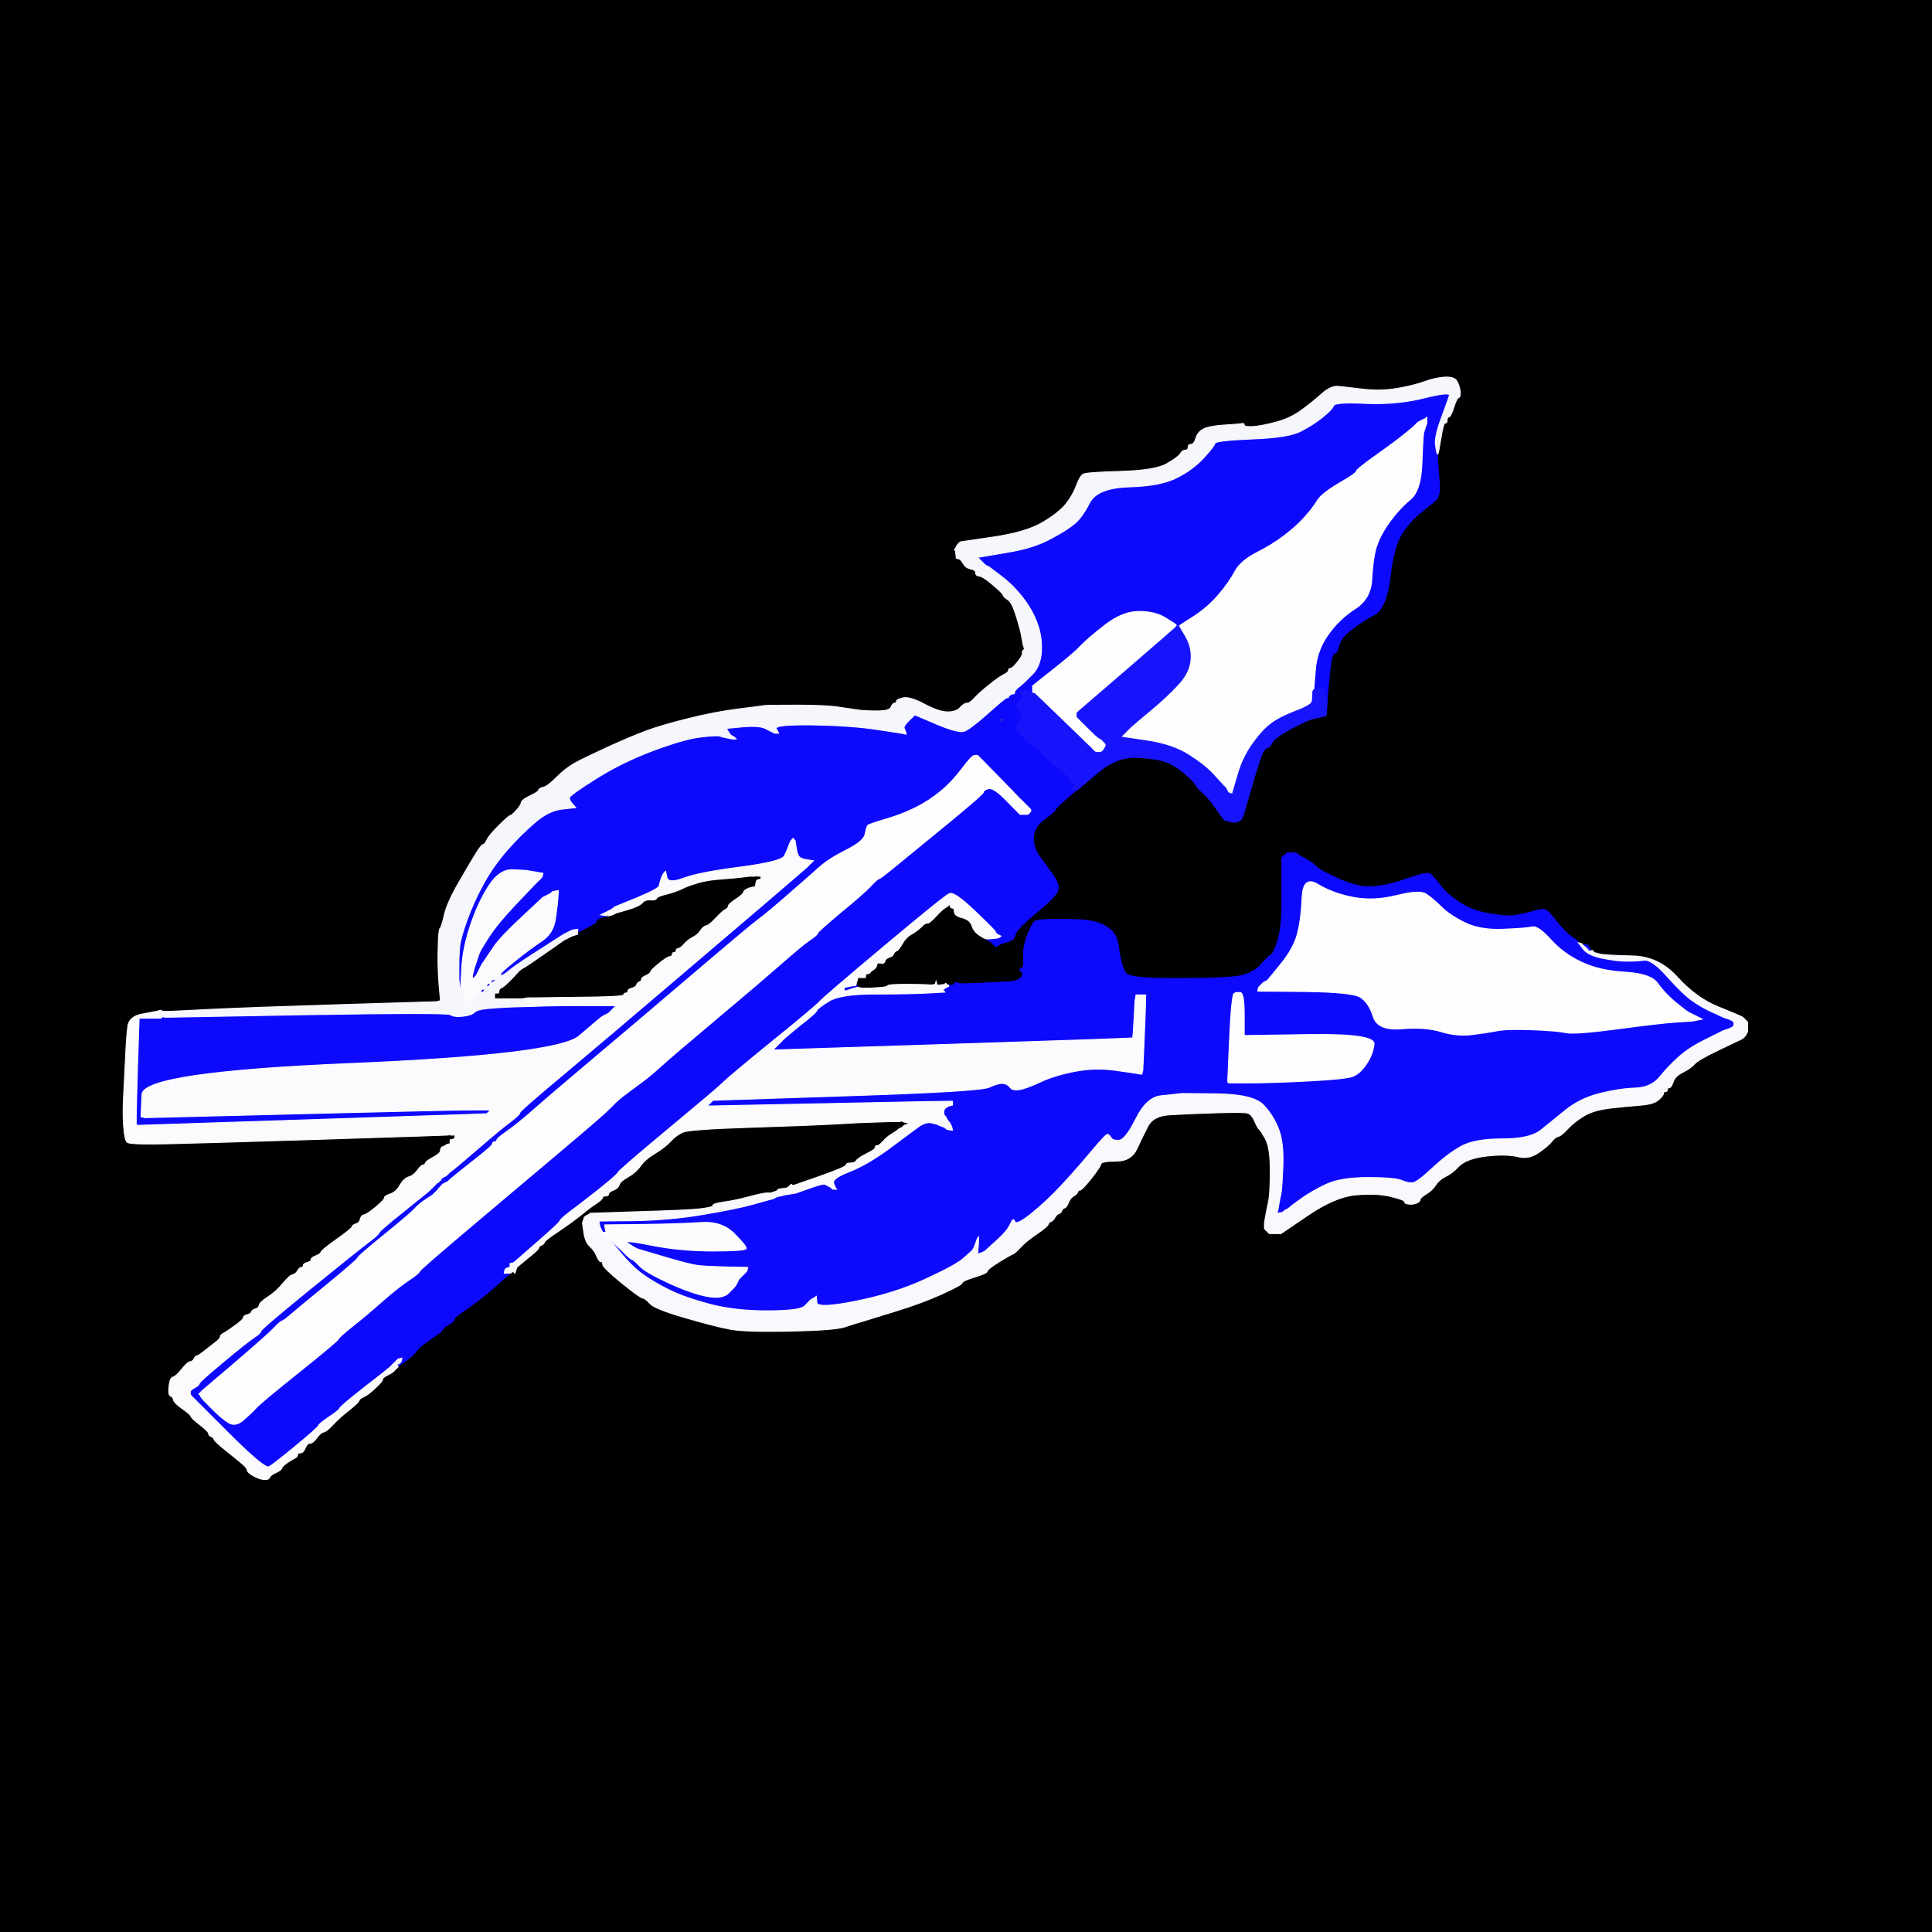 <!-- Created with clker.com Auto tracing tool http://www.clker.com) --> 
<svg 
   xmlns='http://www.w3.org/2000/svg'
   width='1000'
   height='1000'>
<rect width="100%" height="100%" fill="#808080" stroke="none"/>
<path style='opacity:1;fill:#000000;fill-rule:evenodd;stroke:#000000;stroke-width:0.5px;stroke-linecap:butt;stroke-linejoin:miter;stroke-opacity:1;' d='M 0.0 500.0 L 0.0 0.0 L 500.0 0.0 L 1000.0 0.0 L 1000.0 500.0 L 1000.0 1000.0 L 500.0 1000.0 L 0.0 1000.0 L 0.0 500.0 z 
M 744.2 235.0 L 744.0 235.0 L 744.2 239.5 Q 744.5 244.0 745.0 250.5 Q 745.5 257.0 742.8 259.2 Q 740.0 261.5 735.0 265.5 Q 730.0 269.5 725.8 275.8 Q 721.5 282.0 719.5 298.5 Q 717.5 315.0 711.2 318.2 Q 705.0 321.5 699.5 325.8 Q 694.0 330.0 693.0 334.0 Q 692.0 338.0 691.0 338.0 Q 690.0 338.0 689.2 341.0 Q 688.5 344.0 687.8 352.5 L 687.0 361.0 L 686.8 365.5 L 686.5 370.0 L 686.2 370.2 L 686.0 370.5 L 684.0 371.0 Q 682.0 371.5 679.5 372.0 Q 677.0 372.5 668.5 377.0 Q 660.0 381.5 658.5 384.2 Q 657.0 387.0 656.0 387.0 Q 655.0 387.0 653.8 389.0 Q 652.5 391.0 648.0 406.5 L 643.5 422.0 L 643.0 423.0 L 642.5 424.0 L 642.2 424.2 L 642.0 424.5 L 641.0 425.0 L 640.0 425.5 L 639.0 425.5 L 638.0 425.5 L 636.0 425.0 L 634.0 424.5 L 633.8 424.2 L 633.5 424.0 L 633.2 423.8 L 633.0 423.5 L 632.8 423.2 Q 632.5 423.0 629.5 418.5 Q 626.5 414.0 622.8 410.5 Q 619.0 407.0 618.8 406.0 Q 618.5 405.0 613.8 400.8 Q 609.0 396.5 604.0 394.5 Q 599.0 392.5 588.5 392.0 Q 578.0 391.5 568.0 400.0 L 558.0 408.5 L 557.8 408.8 L 557.5 409.0 L 557.2 409.0 L 557.0 409.0 L 551.8 413.5 Q 546.5 418.0 546.2 419.0 Q 546.0 420.0 541.8 423.0 Q 537.5 426.0 536.0 429.0 Q 534.5 432.0 535.0 436.0 Q 535.5 440.0 538.5 444.0 Q 541.5 448.0 545.0 453.0 Q 548.5 458.0 547.5 461.0 Q 546.5 464.0 536.2 472.5 Q 526.0 481.0 525.5 483.5 Q 525.0 486.0 523.0 486.8 Q 521.0 487.5 519.5 488.0 L 518.0 488.5 L 517.0 489.0 L 516.0 489.5 L 515.8 489.8 L 515.5 490.0 L 515.2 489.8 L 515.0 489.5 L 514.8 489.2 L 514.5 489.0 L 514.2 488.8 L 514.0 488.5 L 513.8 488.2 L 513.5 488.0 L 513.2 487.8 L 513.0 487.5 L 512.0 487.0 L 511.0 486.5 L 511.0 486.2 L 511.0 486.0 L 510.0 485.8 Q 509.0 485.5 506.5 483.8 Q 504.0 482.0 503.0 479.0 Q 502.0 476.0 498.0 475.0 Q 494.0 474.0 494.0 472.0 Q 494.0 470.0 493.0 470.0 Q 492.0 470.0 491.8 469.0 L 491.5 468.0 L 491.2 468.2 L 491.0 468.5 L 490.8 468.8 L 490.5 469.0 L 490.2 469.2 Q 490.0 469.5 489.0 470.0 Q 488.0 470.5 484.5 474.2 Q 481.0 478.0 480.0 477.8 Q 479.0 477.5 476.8 479.8 Q 474.5 482.0 471.8 483.5 Q 469.0 485.0 467.0 488.5 Q 465.0 492.0 464.0 492.2 Q 463.0 492.5 462.5 493.8 Q 462.0 495.0 460.2 495.5 Q 458.5 496.0 458.0 497.5 Q 457.5 499.0 455.8 498.5 Q 454.0 498.0 453.8 499.5 Q 453.5 501.0 452.2 501.8 Q 451.0 502.5 450.5 503.2 Q 450.0 504.0 449.0 504.0 Q 448.0 504.0 448.0 505.0 L 448.0 506.0 L 446.0 506.0 L 444.0 506.0 L 443.8 507.0 L 443.5 508.0 L 443.2 509.0 L 443.0 510.0 L 443.2 510.0 L 443.5 510.0 L 443.8 510.5 L 444.0 511.0 L 445.0 511.2 L 446.0 511.5 L 446.5 511.5 L 447.0 511.5 L 448.0 511.5 L 449.0 511.5 L 449.5 511.5 L 450.0 511.5 L 454.5 511.2 Q 459.0 511.0 459.5 510.2 Q 460.0 509.5 469.0 509.5 Q 478.0 509.5 481.0 509.8 Q 484.0 510.0 484.2 509.0 L 484.5 508.0 L 484.8 509.0 L 485.0 510.0 L 487.0 509.8 L 489.0 509.5 L 489.2 509.2 L 489.5 509.0 L 489.8 509.2 L 490.0 509.5 L 490.5 509.8 L 491.0 510.0 L 492.5 510.0 Q 494.0 510.0 494.2 509.0 Q 494.5 508.0 495.2 508.8 Q 496.0 509.5 506.0 509.0 Q 516.0 508.5 521.8 508.2 Q 527.5 508.0 528.8 505.5 Q 530.0 503.0 529.0 503.0 Q 528.0 503.0 528.0 502.0 Q 528.0 501.0 529.0 501.0 Q 530.0 501.0 529.8 495.5 Q 529.5 490.0 531.8 484.2 Q 534.0 478.5 535.5 477.0 Q 537.0 475.5 557.0 476.0 Q 577.0 476.5 578.8 489.2 Q 580.5 502.0 583.2 504.2 Q 586.0 506.5 608.5 506.5 Q 631.0 506.5 639.5 505.5 Q 648.0 504.5 652.5 499.5 Q 657.0 494.5 658.0 494.2 Q 659.0 494.0 661.2 487.5 Q 663.5 481.0 663.5 468.5 Q 663.5 456.0 663.5 450.0 L 663.5 444.0 L 663.8 443.8 L 664.0 443.5 L 664.2 443.2 L 664.5 443.0 L 664.8 442.8 L 665.0 442.5 L 665.5 442.2 L 666.0 442.0 L 666.0 441.8 L 666.0 441.5 L 668.5 441.5 L 671.0 441.5 L 671.2 441.8 L 671.5 442.0 L 671.8 442.2 L 672.0 442.5 L 676.0 444.8 Q 680.0 447.0 681.5 448.8 Q 683.0 450.5 693.0 455.0 Q 703.0 459.5 710.5 459.0 Q 718.0 458.5 728.0 455.0 Q 738.0 451.5 739.8 452.2 Q 741.5 453.0 745.2 458.0 Q 749.0 463.0 755.5 467.2 Q 762.0 471.5 771.0 473.0 Q 780.0 474.5 783.5 474.0 Q 787.0 473.5 792.5 472.0 Q 798.0 470.5 799.5 470.8 Q 801.0 471.0 805.5 476.8 Q 810.0 482.5 813.2 484.8 Q 816.5 487.0 816.8 487.5 L 817.0 488.0 L 817.2 488.0 Q 817.5 488.0 817.8 488.5 L 818.0 489.0 L 818.5 489.0 L 819.0 489.0 L 820.5 489.0 Q 822.0 489.0 822.0 490.5 L 822.0 492.0 L 823.0 492.0 L 824.0 492.0 L 824.2 492.0 Q 824.5 492.0 824.8 492.5 L 825.0 493.0 L 828.0 493.8 Q 831.0 494.5 844.8 494.8 Q 858.5 495.0 868.2 505.8 Q 878.0 516.5 889.0 521.0 Q 900.0 525.5 901.0 526.0 L 902.0 526.5 L 902.2 526.8 L 902.5 527.0 L 902.8 527.2 L 903.0 527.5 L 903.2 527.8 L 903.5 528.0 L 903.8 528.2 L 904.0 528.5 L 904.2 528.8 L 904.5 529.0 L 904.5 531.5 L 904.5 534.0 L 904.0 535.0 L 903.5 536.0 L 903.2 536.2 L 903.0 536.5 L 902.8 536.8 L 902.5 537.0 L 902.2 537.2 L 902.0 537.5 L 901.0 538.0 Q 900.0 538.5 889.5 543.5 Q 879.0 548.5 877.0 550.8 Q 875.0 553.0 871.0 555.0 Q 867.0 557.0 866.0 560.0 Q 865.0 563.0 864.0 563.0 Q 863.0 563.0 863.0 564.0 Q 863.0 565.0 862.0 565.0 Q 861.0 565.0 861.0 566.0 Q 861.0 567.0 858.5 569.2 Q 856.0 571.5 849.5 572.0 Q 843.0 572.5 834.0 573.5 Q 825.0 574.5 820.0 577.5 Q 815.0 580.5 811.5 584.2 Q 808.0 588.0 806.5 588.2 Q 805.0 588.5 803.2 590.8 Q 801.5 593.0 796.5 596.5 Q 791.5 600.0 786.2 598.8 Q 781.0 597.5 773.5 598.0 Q 766.0 598.5 761.5 600.0 Q 757.0 601.5 754.5 604.2 Q 752.0 607.0 748.5 608.8 Q 745.0 610.5 743.2 613.2 Q 741.5 616.0 738.2 618.0 Q 735.0 620.0 735.0 621.0 Q 735.0 622.0 733.0 622.8 Q 731.0 623.5 729.0 623.2 Q 727.0 623.0 727.0 622.0 Q 727.0 621.0 719.5 619.2 Q 712.0 617.5 701.5 618.5 Q 691.0 619.5 677.0 629.0 L 663.0 638.5 L 660.0 638.5 L 657.0 638.5 L 656.8 638.2 L 656.5 638.0 L 656.2 637.8 L 656.0 637.5 L 655.8 637.2 L 655.5 637.0 L 655.2 636.8 L 655.0 636.5 L 654.8 636.2 L 654.5 636.0 L 654.5 634.5 L 654.5 633.0 L 655.0 630.0 Q 655.5 627.0 656.5 622.5 Q 657.5 618.0 657.5 606.0 Q 657.5 594.0 655.0 589.5 Q 652.5 585.0 651.8 584.5 Q 651.0 584.0 649.5 580.5 Q 648.0 577.0 646.0 576.2 Q 644.0 575.5 629.0 576.0 Q 614.0 576.5 605.5 577.0 Q 597.0 577.5 594.2 582.8 Q 591.5 588.0 588.5 594.5 Q 585.5 601.0 577.8 601.0 Q 570.0 601.0 569.8 602.5 Q 569.5 604.0 564.8 610.0 Q 560.0 616.0 559.0 616.0 Q 558.0 616.0 557.8 617.0 Q 557.5 618.0 555.8 619.0 Q 554.0 620.0 553.0 622.5 Q 552.0 625.0 551.0 625.2 Q 550.0 625.5 549.5 626.8 Q 549.0 628.0 548.0 628.2 Q 547.0 628.5 546.0 630.2 Q 545.0 632.0 544.0 632.2 Q 543.0 632.5 542.5 633.8 Q 542.0 635.0 536.5 638.8 Q 531.0 642.5 528.0 645.8 Q 525.0 649.0 524.0 649.2 Q 523.0 649.5 517.0 653.2 Q 511.0 657.0 511.0 658.0 Q 511.0 659.0 504.5 661.0 Q 498.0 663.0 498.0 664.0 Q 498.0 665.0 487.5 669.8 Q 477.0 674.5 464.0 678.5 Q 451.0 682.5 446.8 683.8 Q 442.5 685.0 437.2 686.8 Q 432.0 688.5 409.0 689.0 Q 386.0 689.5 378.0 688.0 Q 370.0 686.5 354.5 682.0 Q 339.0 677.5 336.5 674.8 Q 334.0 672.0 332.5 671.8 Q 331.0 671.5 321.5 663.8 Q 312.0 656.0 312.0 654.5 Q 312.0 653.0 311.0 653.0 Q 310.0 653.0 308.8 650.0 Q 307.5 647.0 305.2 645.0 Q 303.0 643.0 302.2 638.0 L 301.5 633.0 L 302.0 631.5 L 302.5 630.0 L 302.8 629.8 L 303.0 629.5 L 304.0 629.0 L 305.0 628.5 L 305.2 628.2 L 305.5 628.0 L 329.8 627.2 Q 354.0 626.5 361.5 625.8 Q 369.0 625.0 369.0 624.0 Q 369.0 623.0 374.5 622.2 Q 380.0 621.5 387.5 619.5 Q 395.0 617.5 397.0 617.5 L 399.0 617.5 L 400.5 617.0 L 402.0 616.5 L 402.2 616.2 L 402.5 616.0 L 402.8 615.8 L 403.0 615.5 L 405.0 615.2 L 407.0 615.0 L 407.5 614.8 L 408.0 614.5 L 408.2 614.2 L 408.5 614.0 L 408.8 613.8 L 409.0 613.5 L 409.2 613.2 L 409.5 613.0 L 409.8 613.2 L 410.0 613.5 L 410.5 613.5 L 411.0 613.5 L 424.5 608.8 Q 438.0 604.0 438.0 603.0 Q 438.0 602.0 440.2 602.0 Q 442.5 602.0 443.2 600.8 Q 444.0 599.5 448.5 597.2 Q 453.0 595.0 453.0 594.0 Q 453.0 593.0 454.0 593.0 Q 455.0 593.0 457.0 590.8 Q 459.0 588.5 461.5 587.0 Q 464.0 585.5 464.2 585.2 L 464.5 585.0 L 464.8 584.8 L 465.0 584.5 L 466.0 584.0 L 467.0 583.5 L 467.2 583.2 L 467.5 583.0 L 467.8 582.8 L 468.0 582.5 L 469.5 582.0 L 471.0 581.5 L 469.0 581.0 L 467.0 580.5 L 466.8 580.2 L 466.5 580.0 L 466.2 580.2 L 466.0 580.5 L 464.0 580.5 Q 462.0 580.5 461.5 580.5 Q 461.0 580.5 452.8 580.8 Q 444.5 581.0 431.8 581.8 Q 419.0 582.5 388.0 583.5 Q 357.0 584.5 353.5 586.0 Q 350.0 587.5 347.0 590.8 Q 344.0 594.0 339.0 597.0 Q 334.0 600.0 331.5 603.5 Q 329.0 607.0 325.0 609.2 Q 321.0 611.5 320.5 613.2 Q 320.0 615.0 317.5 616.0 Q 315.0 617.0 315.0 618.0 Q 315.0 619.0 313.5 619.0 Q 312.0 619.0 311.8 620.0 Q 311.5 621.0 308.8 622.8 Q 306.0 624.5 300.8 628.8 Q 295.5 633.0 288.8 637.5 Q 282.0 642.0 281.8 643.0 Q 281.5 644.0 280.2 644.5 Q 279.0 645.0 278.8 646.0 Q 278.5 647.0 273.2 651.2 L 268.0 655.5 L 267.8 655.8 L 267.5 656.0 L 267.0 657.5 L 266.5 659.0 L 266.2 658.8 L 266.0 658.5 L 265.8 658.2 L 265.5 658.0 L 265.2 658.2 L 265.0 658.5 L 264.5 658.8 L 264.0 659.0 L 257.5 664.8 Q 251.0 670.5 247.0 673.5 Q 243.0 676.5 239.0 679.2 Q 235.0 682.0 235.0 683.0 Q 235.0 684.0 232.2 685.5 Q 229.5 687.0 229.2 688.0 Q 229.0 689.0 223.0 693.0 Q 217.0 697.0 215.5 699.2 Q 214.0 701.5 210.5 704.0 Q 207.0 706.5 206.5 706.8 L 206.0 707.0 L 206.0 707.2 L 206.0 707.5 L 205.8 707.8 L 205.5 708.0 L 205.2 708.2 L 205.0 708.5 L 204.8 708.8 L 204.5 709.0 L 204.2 709.2 L 204.0 709.5 L 203.8 709.8 L 203.5 710.0 L 203.2 710.2 Q 203.0 710.5 200.5 711.8 Q 198.0 713.0 198.0 714.0 Q 198.0 715.0 194.2 718.5 Q 190.5 722.0 188.2 723.0 Q 186.0 724.0 185.8 725.0 Q 185.5 726.0 180.8 729.8 Q 176.0 733.5 172.5 737.2 Q 169.0 741.0 167.5 741.2 Q 166.0 741.5 164.0 744.2 Q 162.0 747.0 160.5 747.0 Q 159.0 747.0 158.0 749.5 Q 157.0 752.0 155.5 752.0 Q 154.0 752.0 154.0 753.0 Q 154.0 754.0 152.5 754.8 Q 151.0 755.5 148.5 757.2 Q 146.0 759.0 145.8 760.0 Q 145.5 761.0 142.8 762.2 Q 140.0 763.5 139.5 764.8 Q 139.0 766.0 136.5 765.8 Q 134.0 765.5 131.0 763.8 Q 128.0 762.0 128.0 761.0 Q 128.0 760.0 125.8 758.0 Q 123.5 756.0 117.2 751.0 Q 111.0 746.0 110.8 745.0 Q 110.5 744.0 109.2 743.5 Q 108.0 743.0 108.0 742.0 Q 108.0 741.0 103.5 737.5 Q 99.0 734.0 98.8 733.0 Q 98.5 732.0 94.2 729.0 Q 90.0 726.0 89.8 724.5 Q 89.5 723.0 88.2 722.5 Q 87.0 722.0 87.5 717.5 Q 88.0 713.0 89.5 712.8 Q 91.0 712.5 94.0 708.8 Q 97.0 705.0 98.5 704.8 Q 100.0 704.5 100.5 703.2 Q 101.0 702.0 102.0 701.8 Q 103.0 701.5 105.5 699.5 Q 108.0 697.5 111.0 695.2 Q 114.0 693.0 114.0 692.0 Q 114.0 691.0 115.5 690.2 Q 117.0 689.5 121.5 686.2 Q 126.0 683.0 126.0 682.0 Q 126.0 681.0 128.0 680.5 Q 130.0 680.0 130.2 679.0 Q 130.5 678.0 132.2 677.5 Q 134.0 677.0 134.2 675.5 Q 134.5 674.0 138.8 671.2 Q 143.0 668.5 146.5 664.2 Q 150.0 660.0 151.5 659.8 Q 153.0 659.5 154.0 657.8 Q 155.0 656.0 156.0 656.0 Q 157.0 656.0 157.0 655.0 Q 157.0 654.0 159.0 653.5 Q 161.0 653.0 161.0 652.0 Q 161.0 651.0 163.5 650.0 Q 166.0 649.0 166.2 648.0 Q 166.5 647.0 174.2 641.5 Q 182.0 636.0 182.2 635.0 Q 182.5 634.0 184.2 633.5 Q 186.0 633.0 186.5 631.0 Q 187.0 629.0 188.5 628.8 Q 190.0 628.5 194.5 624.8 Q 199.0 621.0 199.0 620.0 Q 199.0 619.0 202.0 618.0 Q 205.0 617.0 207.0 613.5 Q 209.0 610.0 211.5 609.2 Q 214.0 608.5 216.0 605.8 Q 218.0 603.0 219.0 603.0 Q 220.0 603.0 220.2 602.0 Q 220.5 601.0 224.2 599.0 Q 228.0 597.0 228.0 595.5 Q 228.0 594.0 229.2 593.5 L 230.5 593.0 L 230.8 592.8 L 231.0 592.5 L 232.0 592.2 L 233.0 592.0 L 233.0 591.0 L 233.0 590.0 L 234.0 589.8 L 235.0 589.5 L 235.2 589.2 L 235.5 589.0 L 235.5 588.0 L 235.5 587.0 L 235.2 587.2 L 235.0 587.5 L 234.0 587.5 L 233.0 587.5 L 232.8 587.2 L 232.5 587.0 L 232.2 587.2 L 232.0 587.5 L 218.0 588.0 Q 204.0 588.5 156.0 590.0 Q 108.0 591.5 87.5 592.0 Q 67.0 592.5 65.8 591.2 Q 64.5 590.0 64.0 583.0 Q 63.5 576.0 64.0 567.0 Q 64.5 558.0 65.0 547.0 Q 65.5 536.0 66.2 531.0 Q 67.0 526.0 74.0 524.8 L 81.0 523.5 L 82.0 523.2 L 83.0 523.0 L 83.2 523.0 L 83.5 523.0 L 83.8 523.2 L 84.0 523.5 L 84.5 523.5 L 85.0 523.5 L 86.0 523.5 L 87.0 523.5 L 87.5 523.5 L 88.0 523.5 L 108.0 522.5 Q 128.0 521.5 176.5 520.0 Q 225.0 518.5 225.5 518.5 L 226.0 518.5 L 227.0 518.2 L 228.0 518.0 L 227.2 509.0 Q 226.5 500.0 226.8 490.5 Q 227.0 481.0 227.8 480.5 Q 228.5 480.0 230.0 473.5 Q 231.5 467.0 237.8 456.2 Q 244.0 445.5 246.5 441.5 Q 249.0 437.5 250.0 437.2 Q 251.0 437.0 252.0 434.8 Q 253.0 432.5 258.0 427.5 Q 263.0 422.5 264.0 422.2 Q 265.0 422.0 267.2 419.5 Q 269.5 417.0 269.8 415.5 Q 270.0 414.0 274.2 412.0 Q 278.5 410.0 278.8 409.0 Q 279.0 408.0 281.2 407.5 Q 283.5 407.0 288.2 402.2 Q 293.0 397.5 297.5 395.0 Q 302.0 392.5 314.0 387.0 Q 326.0 381.5 334.0 378.5 Q 342.0 375.5 356.0 372.0 Q 370.0 368.5 382.0 367.0 Q 394.0 365.5 395.8 365.2 Q 397.5 365.0 412.5 365.0 Q 427.5 365.0 434.0 366.0 Q 440.5 367.0 444.0 367.5 Q 447.5 368.0 454.0 368.0 Q 460.5 368.0 461.2 366.0 Q 462.0 364.0 463.0 364.0 Q 464.0 364.0 464.0 363.0 Q 464.0 362.0 467.5 361.2 Q 471.0 360.5 478.5 364.5 Q 486.0 368.5 490.5 368.5 Q 495.0 368.5 497.0 366.2 Q 499.0 364.0 500.5 364.0 Q 502.0 364.0 504.5 361.2 Q 507.0 358.5 512.0 354.5 Q 517.0 350.5 519.5 349.2 Q 522.0 348.0 522.0 347.0 Q 522.0 346.0 523.0 346.0 Q 524.0 346.0 526.8 342.5 Q 529.5 339.0 529.2 338.0 Q 529.0 337.0 529.8 336.5 Q 530.5 336.0 530.0 335.0 Q 529.5 334.0 529.0 330.5 Q 528.5 327.0 526.2 319.5 Q 524.0 312.0 521.8 310.5 Q 519.5 309.0 519.2 308.0 Q 519.0 307.0 514.0 302.8 Q 509.0 298.5 507.0 298.2 Q 505.0 298.0 505.0 296.5 Q 505.0 295.0 502.5 294.5 Q 500.0 294.0 498.8 292.0 Q 497.5 290.0 497.2 289.8 L 497.0 289.5 L 496.0 289.2 L 495.0 289.0 L 494.8 287.0 L 494.5 285.0 L 494.2 284.8 L 494.0 284.5 L 494.2 284.2 L 494.5 284.0 L 495.0 283.0 L 495.5 282.0 L 495.8 281.8 L 496.0 281.5 L 496.2 281.2 L 496.5 281.0 L 496.8 280.8 L 497.0 280.5 L 514.0 278.0 Q 531.0 275.5 539.5 270.5 Q 548.0 265.5 551.8 260.8 Q 555.5 256.0 557.2 251.2 Q 559.0 246.5 560.5 245.5 Q 562.0 244.5 580.0 244.0 Q 598.0 243.5 604.0 240.0 Q 610.0 236.5 611.0 234.8 Q 612.0 233.0 613.5 233.0 Q 615.0 233.0 615.0 231.5 Q 615.0 230.0 616.5 230.0 Q 618.0 230.0 619.0 226.8 Q 620.0 223.5 623.0 222.0 Q 626.0 220.5 634.0 220.0 Q 642.0 219.5 643.0 219.2 Q 644.0 219.0 644.0 220.0 Q 644.0 221.0 648.5 220.8 Q 653.0 220.5 660.5 218.5 Q 668.0 216.5 673.8 212.2 Q 679.5 208.0 684.2 203.8 Q 689.0 199.5 693.0 200.0 Q 697.0 200.5 706.0 201.5 Q 715.0 202.5 723.5 201.0 Q 732.0 199.5 737.5 197.5 Q 743.0 195.5 748.0 195.2 Q 753.0 195.0 754.2 197.5 Q 755.5 200.0 755.8 202.8 Q 756.0 205.5 755.0 205.8 Q 754.0 206.0 752.5 210.8 Q 751.0 215.5 750.0 215.8 Q 749.0 216.0 749.0 217.5 Q 749.0 219.0 748.0 219.0 Q 747.0 219.0 745.8 227.0 Q 744.5 235.0 744.2 235.0 z 
'/>
<path style='opacity:1;fill:#0D09FC;fill-rule:evenodd;stroke:#0D09FC;stroke-width:0.5px;stroke-linecap:butt;stroke-linejoin:miter;stroke-opacity:1;' d='M 664.8 442.8 L 665.0 442.5 L 665.5 442.2 L 666.0 442.0 L 667.2 442.5 Q 668.5 443.0 668.0 444.5 Q 667.5 446.0 667.5 462.5 Q 667.5 479.0 665.5 485.0 Q 663.5 491.0 655.2 499.8 Q 647.0 508.5 635.5 509.0 L 624.0 509.5 L 624.8 510.2 Q 625.5 511.0 625.5 513.5 Q 625.5 516.0 625.0 525.5 L 624.5 535.0 L 624.0 538.5 L 623.5 542.0 L 623.2 542.2 L 623.0 542.5 L 622.8 542.8 L 622.5 543.0 L 622.2 543.2 L 622.0 543.5 L 621.8 543.8 L 621.5 544.0 L 621.0 541.0 L 620.5 538.0 L 620.0 530.5 L 619.5 523.0 L 619.2 523.2 L 619.0 523.5 L 618.8 523.8 L 618.5 524.0 L 618.0 526.5 L 617.5 529.0 L 616.8 545.0 Q 616.0 561.0 615.0 561.2 Q 614.0 561.5 613.0 562.0 L 612.0 562.5 L 612.2 562.8 L 612.5 563.0 L 612.5 564.0 L 612.5 565.0 L 612.2 565.2 L 612.0 565.5 L 612.0 565.8 L 612.0 566.0 L 610.0 566.2 Q 608.0 566.5 600.8 567.2 Q 593.5 568.0 588.0 579.0 Q 582.5 590.0 579.2 590.2 Q 576.0 590.5 575.0 588.8 Q 574.0 587.0 573.0 587.2 Q 572.0 587.5 564.2 596.8 Q 556.5 606.0 549.0 614.0 Q 541.5 622.0 533.8 628.2 Q 526.0 634.5 525.2 632.2 Q 524.5 630.0 523.0 633.5 Q 521.5 637.0 516.2 641.8 L 511.0 646.5 L 510.8 646.8 L 510.5 647.0 L 510.2 647.2 L 510.0 647.5 L 509.0 648.0 L 508.0 648.5 L 507.0 648.8 L 506.0 649.0 L 506.2 646.5 Q 506.5 644.0 506.5 642.0 L 506.5 640.0 L 506.0 641.0 L 505.5 642.0 L 505.0 643.5 L 504.5 645.0 L 504.0 646.0 Q 503.5 647.0 503.0 647.5 Q 502.5 648.0 498.5 651.5 Q 494.5 655.0 478.8 662.2 Q 463.0 669.5 443.0 673.5 Q 423.0 677.5 422.8 674.2 L 422.5 671.0 L 422.2 671.2 L 422.0 671.5 L 421.0 672.0 L 420.0 672.5 L 419.8 672.8 L 419.5 673.0 L 419.2 673.2 Q 419.0 673.5 416.5 676.0 Q 414.0 678.5 397.0 678.5 Q 380.0 678.5 367.0 675.0 Q 354.0 671.5 346.0 667.5 Q 338.0 663.5 332.5 659.5 Q 327.0 655.5 321.0 648.2 L 315.0 641.0 L 314.5 640.8 L 314.0 640.5 L 314.0 640.2 L 314.0 640.0 L 313.5 639.8 L 313.0 639.5 L 313.0 639.2 L 313.0 639.0 L 312.8 638.5 L 312.5 638.0 L 312.2 638.0 L 312.0 638.0 L 311.8 637.5 L 311.5 637.0 L 311.0 636.0 L 310.5 635.0 L 310.2 633.5 L 310.0 632.0 L 328.5 631.8 Q 347.0 631.5 364.5 628.5 Q 382.0 625.5 389.0 623.5 Q 396.0 621.5 398.0 621.0 L 400.0 620.5 L 401.0 620.0 L 402.0 619.5 L 403.0 619.2 L 404.0 619.0 L 404.5 618.8 Q 405.0 618.5 405.0 618.2 L 405.0 618.0 L 408.5 617.8 L 412.0 617.5 L 419.0 615.0 Q 426.0 612.5 427.0 613.0 Q 428.0 613.5 429.0 614.0 L 430.0 614.5 L 430.2 614.8 L 430.5 615.0 L 430.8 615.2 L 431.0 615.5 L 432.0 615.5 L 433.0 615.5 L 432.8 615.2 L 432.5 615.0 L 431.5 612.5 Q 430.5 610.0 439.5 606.5 Q 448.5 603.0 459.8 594.8 Q 471.0 586.5 475.0 583.5 Q 479.0 580.5 482.2 581.2 Q 485.5 582.0 485.8 582.2 Q 486.0 582.5 487.5 583.0 L 489.0 583.5 L 489.2 583.8 L 489.5 584.0 L 489.8 584.2 L 490.0 584.5 L 491.5 584.8 L 493.0 585.0 L 492.8 584.0 L 492.5 583.0 L 492.0 582.0 L 491.5 581.0 L 491.2 580.8 L 491.0 580.5 L 490.8 580.2 L 490.5 580.0 L 490.0 579.0 L 489.5 578.0 L 489.2 577.8 L 489.0 577.5 L 488.8 577.2 Q 488.5 577.0 488.5 575.5 Q 488.5 574.0 489.8 573.2 L 491.0 572.5 L 492.0 572.2 L 493.0 572.0 L 493.0 571.0 L 493.0 570.0 L 479.0 570.2 Q 465.0 570.5 415.5 571.5 L 366.0 572.5 L 366.2 572.2 L 366.5 572.0 L 366.8 571.8 L 367.0 571.5 L 367.2 571.2 L 367.5 571.0 L 367.8 570.8 L 368.0 570.5 L 368.2 570.2 L 368.5 570.0 L 368.8 569.8 L 369.0 569.5 L 437.8 567.2 Q 506.5 565.0 511.8 562.8 Q 517.0 560.5 519.2 560.8 Q 521.5 561.0 522.8 562.8 Q 524.0 564.5 527.5 564.0 Q 531.0 563.5 538.5 560.0 Q 546.0 556.5 556.5 554.5 Q 567.0 552.5 577.5 554.0 Q 588.0 555.5 589.5 555.8 L 591.0 556.0 L 591.2 555.0 L 591.5 554.0 L 592.0 543.0 Q 592.5 532.0 592.8 523.5 L 593.0 515.0 L 590.5 515.0 L 588.0 515.0 L 587.8 516.5 L 587.5 518.0 L 587.0 527.5 Q 586.5 537.0 586.2 537.2 Q 586.0 537.5 493.0 540.5 L 400.0 543.5 L 400.2 543.2 L 400.5 543.0 L 400.8 542.8 L 401.0 542.5 L 401.2 542.2 L 401.5 542.0 L 401.8 541.8 L 402.0 541.5 L 402.2 541.2 L 402.5 541.0 L 402.8 540.8 L 403.0 540.5 L 403.2 540.2 L 403.5 540.0 L 403.8 539.8 L 404.0 539.5 L 404.2 539.2 L 404.5 539.0 L 404.8 538.8 L 405.0 538.5 L 405.2 538.2 L 405.5 538.0 L 405.8 537.8 L 406.0 537.5 L 407.0 537.0 Q 408.0 536.5 413.5 531.5 Q 419.0 526.5 421.0 524.2 Q 423.0 522.0 424.8 521.0 Q 426.5 520.0 430.2 517.5 Q 434.0 515.0 434.5 513.8 L 435.0 512.5 L 436.0 512.0 L 437.0 511.5 L 438.5 511.0 L 440.0 510.5 L 441.5 510.2 L 443.0 510.0 L 443.2 510.0 L 443.5 510.0 L 443.8 510.5 L 444.0 511.0 L 443.0 511.2 L 442.0 511.5 L 440.5 512.0 L 439.0 512.5 L 438.0 513.0 L 437.0 513.5 L 436.8 513.8 L 436.5 514.0 L 436.2 514.2 L 436.0 514.5 L 453.5 514.5 Q 471.0 514.5 480.0 514.0 L 489.0 513.5 L 488.8 513.2 L 488.5 513.0 L 488.2 512.8 L 488.0 512.5 L 488.2 512.2 L 488.5 512.0 L 488.8 511.8 L 489.0 511.5 L 490.0 511.0 L 491.0 510.5 L 491.0 510.2 L 491.0 510.0 L 492.5 510.0 Q 494.0 510.0 494.2 509.0 Q 494.5 508.0 495.2 508.8 Q 496.0 509.5 506.0 509.0 Q 516.0 508.5 521.8 508.2 Q 527.5 508.0 528.8 505.5 Q 530.0 503.0 529.0 503.0 Q 528.0 503.0 528.0 502.0 Q 528.0 501.0 529.0 501.0 Q 530.0 501.0 529.8 495.5 Q 529.5 490.0 531.8 484.2 Q 534.0 478.5 535.5 477.0 Q 537.0 475.5 557.0 476.0 Q 577.0 476.5 578.8 489.2 Q 580.5 502.0 583.2 504.2 Q 586.0 506.5 608.5 506.5 Q 631.0 506.5 639.5 505.5 Q 648.0 504.5 652.5 499.5 Q 657.0 494.5 658.0 494.2 Q 659.0 494.0 661.2 487.5 Q 663.5 481.0 663.5 468.5 Q 663.5 456.0 663.5 450.0 L 663.5 444.0 L 663.8 443.8 L 664.0 443.5 L 664.2 443.2 L 664.5 443.0 L 664.8 442.8 z 
M 329.0 646.0 L 330.0 646.5 L 343.5 650.5 Q 357.0 654.5 361.0 655.0 Q 365.0 655.5 376.0 655.8 L 387.0 656.0 L 386.8 657.0 L 386.5 658.0 L 386.2 658.2 L 386.0 658.5 L 385.8 658.8 L 385.5 659.0 L 385.2 659.2 L 385.0 659.5 L 384.8 659.8 L 384.5 660.0 L 384.2 660.2 L 384.0 660.5 L 383.8 660.8 L 383.5 661.0 L 383.2 661.2 L 383.0 661.5 L 382.8 661.8 L 382.5 662.0 L 382.0 663.0 L 381.5 664.0 L 381.0 665.0 Q 380.5 666.0 377.2 669.2 Q 374.0 672.5 366.0 671.0 Q 358.0 669.5 346.0 664.0 Q 334.0 658.5 331.0 655.2 Q 328.0 652.0 325.5 650.8 Q 323.0 649.5 319.8 645.2 L 316.5 641.0 L 316.0 640.0 L 315.5 639.0 L 315.2 638.8 L 315.0 638.5 L 314.8 638.2 L 314.5 638.0 L 314.2 637.8 L 314.0 637.5 L 313.8 637.2 L 313.5 637.0 L 313.2 635.5 L 313.0 634.0 L 332.5 633.8 Q 352.0 633.5 362.8 632.8 Q 373.5 632.0 380.0 638.5 Q 386.5 645.0 386.2 646.2 Q 386.0 647.5 369.0 647.5 Q 352.0 647.5 337.0 644.5 Q 322.0 641.5 325.0 643.5 Q 328.0 645.5 329.0 646.0 z 
'/>
<path style='opacity:1;fill:#0D09FC;fill-rule:evenodd;stroke:#0D09FC;stroke-width:0.5px;stroke-linecap:butt;stroke-linejoin:miter;stroke-opacity:1;' d='M 525.5 376.8 L 526.0 377.0 L 530.0 381.5 Q 534.0 386.0 535.0 386.0 Q 536.0 386.0 539.5 389.8 Q 543.0 393.5 548.2 397.8 Q 553.5 402.0 553.8 403.5 Q 554.0 405.0 555.5 405.0 Q 557.0 405.0 556.5 406.2 Q 556.0 407.5 555.8 407.8 L 555.5 408.0 L 555.2 408.2 L 555.0 408.5 L 556.0 408.8 L 557.0 409.0 L 551.8 413.5 Q 546.5 418.0 546.2 419.0 Q 546.0 420.0 541.8 423.0 Q 537.5 426.0 536.0 429.0 Q 534.5 432.0 535.0 436.0 Q 535.5 440.0 538.5 444.0 Q 541.5 448.0 545.0 453.0 Q 548.5 458.0 547.5 461.0 Q 546.5 464.0 536.2 472.5 Q 526.0 481.0 525.5 483.5 Q 525.0 486.0 523.0 486.8 Q 521.0 487.5 519.5 488.0 L 518.0 488.5 L 517.0 489.0 L 516.0 489.5 L 515.8 489.8 L 515.5 490.0 L 515.2 489.8 L 515.0 489.5 L 514.8 489.2 L 514.5 489.0 L 514.2 488.8 L 514.0 488.5 L 513.8 488.2 L 513.5 488.0 L 513.2 487.8 L 513.0 487.5 L 512.0 487.0 L 511.0 486.5 L 511.0 486.2 L 511.0 486.0 L 514.0 485.8 Q 517.0 485.5 517.2 485.2 L 517.5 485.0 L 517.8 484.8 L 518.0 484.5 L 517.0 484.0 L 516.0 483.5 L 515.8 483.2 L 515.5 483.0 L 515.0 482.0 Q 514.5 481.0 504.2 471.2 Q 494.0 461.5 491.5 462.5 Q 489.0 463.5 458.0 489.5 Q 427.0 515.5 424.5 518.2 Q 422.0 521.0 399.5 539.2 Q 377.0 557.5 373.8 560.8 Q 370.5 564.0 345.2 585.0 Q 320.0 606.0 319.8 607.0 Q 319.5 608.0 309.8 615.8 Q 300.0 623.5 295.0 627.2 Q 290.0 631.0 289.8 632.0 Q 289.5 633.0 277.8 643.2 L 266.0 653.5 L 265.0 653.8 L 264.0 654.0 L 264.0 655.0 L 264.0 656.0 L 263.0 656.2 L 262.0 656.5 L 261.8 656.8 L 261.5 657.0 L 261.2 658.0 L 261.0 659.0 L 262.5 659.0 L 264.0 659.0 L 257.5 664.8 Q 251.0 670.5 247.0 673.5 Q 243.0 676.5 239.0 679.2 Q 235.0 682.0 235.0 683.0 Q 235.0 684.0 232.2 685.5 Q 229.5 687.0 229.2 688.0 Q 229.0 689.0 223.0 693.0 Q 217.0 697.0 215.5 699.2 Q 214.0 701.5 210.5 704.0 Q 207.0 706.5 206.5 706.8 L 206.0 707.0 L 205.8 707.0 Q 205.5 707.0 205.0 706.0 L 204.5 705.0 L 204.2 705.2 L 204.0 705.5 L 203.8 705.8 L 203.5 706.0 L 203.2 706.2 L 203.0 706.5 L 202.8 706.8 L 202.5 707.0 L 202.2 707.2 L 202.0 707.5 L 201.8 707.8 L 201.5 708.0 L 201.2 708.2 Q 201.0 708.5 188.5 718.2 Q 176.0 728.0 175.8 729.0 Q 175.5 730.0 170.2 733.5 Q 165.0 737.0 164.8 738.0 Q 164.5 739.0 153.0 748.5 Q 141.5 758.0 139.2 759.2 Q 137.0 760.5 118.0 741.5 L 99.0 722.5 L 98.8 722.2 L 98.5 722.0 L 98.5 721.0 L 98.5 720.0 L 98.8 719.8 L 99.0 719.5 L 99.2 719.2 Q 99.5 719.0 101.2 718.0 Q 103.0 717.0 103.2 716.0 Q 103.5 715.0 115.5 705.0 Q 127.5 695.0 131.2 692.5 Q 135.0 690.0 135.0 689.0 Q 135.0 688.0 160.5 667.2 Q 186.0 646.5 191.0 642.8 Q 196.0 639.0 196.2 638.0 Q 196.5 637.0 209.2 626.8 L 222.0 616.5 L 222.2 616.2 L 222.5 616.0 L 222.8 615.8 L 223.0 615.5 L 223.2 615.2 L 223.5 615.0 L 223.8 614.8 L 224.0 614.5 L 224.2 614.2 L 224.5 614.0 L 224.8 613.8 L 225.0 613.5 L 225.2 613.2 L 225.5 613.0 L 225.8 612.8 L 226.0 612.5 L 226.2 612.2 L 226.5 612.0 L 226.8 612.0 L 227.0 612.0 L 227.5 611.8 L 228.0 611.5 L 228.0 611.2 L 228.0 611.0 L 228.2 611.0 L 228.5 611.0 L 228.8 612.0 L 229.0 613.0 L 228.8 613.0 L 228.5 613.0 L 228.2 613.5 L 228.0 614.0 L 227.8 614.0 L 227.5 614.0 L 227.2 614.5 L 227.0 615.0 L 227.0 615.2 L 227.0 615.5 L 226.8 615.8 L 226.5 616.0 L 226.2 616.2 L 226.0 616.5 L 225.8 616.8 L 225.5 617.0 L 225.2 617.2 L 225.0 617.5 L 224.8 617.8 L 224.5 618.0 L 224.2 618.2 L 224.0 618.5 L 220.5 620.8 Q 217.0 623.0 214.5 625.8 Q 212.0 628.5 198.8 639.2 Q 185.5 650.0 185.2 651.0 Q 185.0 652.0 169.8 664.5 Q 154.5 677.0 150.8 680.2 Q 147.0 683.5 146.0 683.8 Q 145.0 684.0 142.0 687.2 Q 139.0 690.5 121.8 705.2 Q 104.5 720.0 104.2 720.2 L 104.0 720.5 L 103.8 720.8 L 103.5 721.0 L 103.2 721.2 L 103.0 721.5 L 103.2 721.8 L 103.5 722.0 L 104.0 723.0 Q 104.5 724.0 109.8 729.2 Q 115.0 734.5 118.5 736.5 Q 122.0 738.5 126.0 735.0 Q 130.0 731.5 132.5 728.8 Q 135.0 726.0 155.0 710.0 Q 175.0 694.0 175.2 693.0 Q 175.5 692.0 182.8 686.2 Q 190.0 680.5 198.2 673.2 Q 206.5 666.0 211.8 662.5 Q 217.0 659.0 217.2 658.0 Q 217.5 657.0 246.2 632.8 Q 275.0 608.5 294.0 592.5 Q 313.0 576.5 316.5 572.8 Q 320.0 569.0 324.5 565.8 Q 329.0 562.5 333.0 559.5 Q 337.0 556.5 342.5 551.5 Q 348.0 546.5 369.8 528.2 Q 391.5 510.0 403.5 499.5 Q 415.5 489.0 419.2 486.5 Q 423.0 484.0 423.2 483.0 Q 423.5 482.0 435.2 472.2 Q 447.0 462.5 450.5 458.8 Q 454.0 455.0 455.0 454.8 Q 456.0 454.5 464.5 447.5 Q 473.0 440.5 491.0 425.8 Q 509.0 411.0 509.0 410.0 Q 509.0 409.0 511.5 408.2 Q 514.0 407.5 519.8 413.2 L 525.5 419.0 L 525.8 419.2 L 526.0 419.5 L 526.2 419.8 L 526.5 420.0 L 526.8 420.2 L 527.0 420.5 L 527.2 420.8 L 527.5 421.0 L 527.8 421.2 L 528.0 421.5 L 530.0 421.5 L 532.0 421.5 L 532.2 421.2 L 532.5 421.0 L 532.8 420.8 L 533.0 420.5 L 533.2 420.2 L 533.5 420.0 L 533.5 419.5 L 533.5 419.0 L 533.2 418.8 L 533.0 418.5 L 532.8 418.2 L 532.5 418.0 L 532.2 417.8 L 532.0 417.5 L 531.8 417.2 L 531.5 417.0 L 531.2 416.8 L 531.0 416.5 L 530.8 416.2 L 530.5 416.0 L 530.2 415.8 L 530.0 415.5 L 529.8 415.2 L 529.5 415.0 L 529.2 414.8 L 529.0 414.5 L 528.8 414.2 L 528.5 414.0 L 528.2 413.8 Q 528.0 413.5 517.0 402.2 L 506.0 391.0 L 507.2 390.0 Q 508.5 389.0 508.2 388.8 L 508.0 388.5 L 507.8 388.2 L 507.5 388.0 L 507.2 387.8 L 507.0 387.5 L 506.8 387.2 L 506.5 387.0 L 506.5 385.5 L 506.5 384.0 L 507.0 382.5 L 507.5 381.0 L 508.0 380.0 L 508.5 379.0 L 508.8 379.2 L 509.0 379.5 L 512.0 381.5 Q 515.0 383.5 515.2 383.8 L 515.5 384.0 L 515.5 383.0 L 515.5 382.0 L 515.2 380.0 Q 515.0 378.0 516.2 378.5 Q 517.5 379.0 518.0 375.0 Q 518.5 371.0 521.8 373.8 Q 525.0 376.5 525.5 376.8 z 
M 207.2 703.2 Q 207.5 703.0 207.8 703.2 Q 208.0 703.5 207.5 703.5 Q 207.0 703.5 207.2 703.2 z 
'/>
<path style='opacity:1;fill:#0D09FC;fill-rule:evenodd;stroke:#0D09FC;stroke-width:0.5px;stroke-linecap:butt;stroke-linejoin:miter;stroke-opacity:1;' d='M 521.0 361.2 L 522.0 361.0 L 522.2 361.0 L 522.5 361.0 L 522.5 362.0 L 522.5 363.0 L 522.2 363.2 L 522.0 363.5 L 522.2 363.8 L 522.5 364.0 L 522.8 364.2 L 523.0 364.5 L 523.2 364.8 L 523.5 365.0 L 523.8 365.2 L 524.0 365.5 L 525.0 365.8 L 526.0 366.0 L 528.0 368.2 Q 530.0 370.5 528.8 371.2 Q 527.5 372.0 528.8 374.0 Q 530.0 376.0 528.0 375.5 Q 526.0 375.0 526.0 376.0 L 526.0 377.0 L 525.5 376.8 Q 525.0 376.5 522.0 374.0 Q 519.0 371.5 518.2 372.2 Q 517.5 373.0 518.2 377.0 Q 519.0 381.0 518.0 380.8 Q 517.0 380.5 516.2 381.2 L 515.5 382.0 L 515.5 383.0 L 515.5 384.0 L 515.2 383.8 Q 515.0 383.5 512.0 381.5 L 509.0 379.5 L 508.8 379.2 L 508.5 379.0 L 508.0 380.0 L 507.5 381.0 L 507.0 382.5 L 506.5 384.0 L 506.5 385.5 L 506.5 387.0 L 506.8 387.2 L 507.0 387.5 L 507.2 387.8 L 507.5 388.0 L 507.8 388.2 L 508.0 388.5 L 508.2 388.8 Q 508.5 389.0 509.2 390.5 Q 510.0 392.0 508.0 391.5 L 506.0 391.0 L 504.5 391.0 Q 503.0 391.0 498.0 397.8 Q 493.0 404.5 487.0 409.5 Q 481.0 414.5 474.0 418.0 Q 467.0 421.5 458.5 424.0 Q 450.0 426.5 449.2 427.2 Q 448.5 428.0 447.8 431.8 Q 447.0 435.5 438.0 440.0 Q 429.0 444.5 424.0 449.0 Q 419.0 453.5 407.5 463.5 Q 396.0 473.5 392.2 476.2 Q 388.5 479.0 372.2 492.8 Q 356.0 506.5 345.5 515.5 Q 335.0 524.5 309.5 546.0 Q 284.0 567.5 275.8 574.8 Q 267.5 582.0 262.5 585.5 Q 257.5 589.0 257.2 590.0 Q 257.0 591.0 256.0 591.0 Q 255.0 591.0 255.0 592.0 Q 255.0 593.0 244.5 601.2 Q 234.0 609.5 233.8 609.8 L 233.5 610.0 L 233.2 610.2 L 233.0 610.5 L 232.8 610.8 L 232.5 611.0 L 232.2 611.2 L 232.0 611.5 L 231.0 611.8 L 230.0 612.0 L 229.8 613.0 L 229.5 614.0 L 229.2 614.2 L 229.0 614.5 L 228.0 614.8 L 227.0 615.0 L 227.0 613.5 L 227.0 612.0 L 227.2 611.5 L 227.5 611.0 L 227.8 611.0 L 228.0 611.0 L 228.2 610.5 L 228.5 610.0 L 228.8 609.8 L 229.0 609.5 L 230.0 609.0 L 231.0 608.5 L 231.2 608.2 L 231.5 608.0 L 231.8 607.8 L 232.0 607.5 L 232.2 607.2 Q 232.5 607.0 234.8 605.2 Q 237.0 603.5 248.0 594.0 Q 259.0 584.5 264.0 580.8 Q 269.0 577.0 269.0 576.0 Q 269.0 575.0 292.0 555.8 Q 315.0 536.5 345.5 510.5 Q 376.0 484.5 396.8 466.8 L 417.5 449.0 L 417.8 448.8 L 418.0 448.5 L 418.2 448.2 L 418.5 448.0 L 418.8 447.8 L 419.0 447.5 L 419.2 447.2 L 419.5 447.0 L 419.8 446.8 L 420.0 446.5 L 420.2 446.2 L 420.5 446.0 L 420.8 445.8 L 421.0 445.5 L 417.5 445.0 Q 414.0 444.5 413.2 442.8 L 412.5 441.0 L 412.0 438.0 L 411.5 435.0 L 411.2 434.8 L 411.0 434.5 L 410.8 434.2 L 410.5 434.0 L 410.2 434.2 L 410.0 434.5 L 409.8 434.8 L 409.5 435.0 L 409.0 436.0 L 408.5 437.0 L 408.0 438.5 Q 407.5 440.0 406.0 443.0 Q 404.5 446.0 383.2 448.8 Q 362.0 451.5 354.0 454.5 Q 346.0 457.5 345.2 454.2 L 344.5 451.0 L 344.2 451.2 L 344.0 451.5 L 343.8 451.8 L 343.5 452.0 L 343.0 453.0 L 342.5 454.0 L 342.0 455.5 Q 341.5 457.0 341.2 458.5 Q 341.0 460.0 329.5 464.8 L 318.0 469.5 L 317.8 469.8 L 317.5 470.0 L 317.2 470.2 L 317.0 470.5 L 316.0 471.0 L 315.0 471.5 L 314.0 472.0 L 313.0 472.5 L 312.0 473.0 L 311.0 473.5 L 313.0 473.8 L 315.0 474.0 L 315.0 474.2 Q 315.0 474.5 312.0 475.2 Q 309.0 476.0 309.0 477.0 Q 309.0 478.0 304.0 480.5 L 299.0 483.0 L 299.0 482.0 L 299.0 481.0 L 297.5 481.2 L 296.0 481.5 L 295.0 482.0 L 294.0 482.5 L 293.0 483.0 L 292.0 483.5 L 279.5 491.5 Q 267.0 499.5 264.0 502.0 Q 261.0 504.5 260.0 504.8 L 259.0 505.0 L 259.0 505.2 Q 259.0 505.5 258.5 505.8 L 258.0 506.0 L 258.0 506.2 Q 258.0 506.5 257.5 506.8 L 257.0 507.0 L 257.0 507.2 Q 257.0 507.5 256.0 507.8 L 255.0 508.0 L 255.0 509.0 L 255.0 510.0 L 254.0 510.0 L 253.0 510.0 L 252.8 511.0 L 252.5 512.0 L 252.2 512.2 L 252.0 512.5 L 251.0 513.0 L 250.0 513.5 L 249.5 513.8 L 249.0 514.0 L 249.2 513.0 L 249.5 512.0 L 249.8 511.8 L 250.0 511.5 L 250.2 511.2 L 250.5 511.0 L 250.8 510.8 L 251.0 510.5 L 251.2 510.2 L 251.5 510.0 L 251.8 509.8 L 252.0 509.5 L 252.2 509.2 L 252.5 509.0 L 252.8 508.8 L 253.0 508.5 L 253.2 508.2 L 253.5 508.0 L 253.8 507.8 L 254.0 507.5 L 254.2 507.2 Q 254.5 507.0 264.5 499.0 Q 274.5 491.0 280.5 487.0 Q 286.5 483.0 287.5 475.5 L 288.5 468.0 L 288.8 464.5 L 289.0 461.0 L 287.5 461.2 L 286.0 461.5 L 285.8 461.8 L 285.5 462.0 L 285.2 462.2 L 285.0 462.5 L 284.0 463.0 L 283.0 463.5 L 282.0 464.0 L 281.0 464.5 L 270.0 474.8 Q 259.0 485.0 255.5 490.2 Q 252.0 495.5 250.8 497.2 Q 249.5 499.0 249.0 500.0 L 248.5 501.0 L 248.0 502.0 L 247.5 503.0 L 247.0 504.0 L 246.5 505.0 L 246.2 505.2 L 246.0 505.5 L 245.8 505.8 L 245.5 506.0 L 245.2 506.2 L 245.0 506.5 L 244.8 506.8 L 244.5 507.0 L 244.5 506.0 L 244.5 505.0 L 245.0 503.0 L 245.5 501.0 L 246.0 499.5 L 246.5 498.0 L 247.0 496.5 Q 247.5 495.0 248.0 493.5 Q 248.5 492.0 253.0 485.0 Q 257.5 478.0 267.0 468.0 L 276.5 458.0 L 276.8 457.8 L 277.0 457.5 L 277.2 457.2 L 277.5 457.0 L 277.8 456.8 L 278.0 456.5 L 278.2 456.2 L 278.5 456.0 L 278.8 455.8 L 279.0 455.5 L 279.2 455.2 L 279.5 455.0 L 279.8 454.8 L 280.0 454.5 L 280.2 454.2 L 280.5 454.0 L 280.8 453.0 L 281.0 452.0 L 279.5 451.8 L 278.0 451.5 L 275.0 451.0 L 272.0 450.5 L 265.2 450.2 Q 258.5 450.0 253.0 458.5 Q 247.5 467.0 243.5 479.0 Q 239.5 491.0 239.0 501.0 L 238.5 511.0 L 238.2 511.0 L 238.0 511.0 L 237.8 509.0 L 237.5 507.0 L 237.5 500.5 Q 237.5 494.0 238.0 489.5 Q 238.5 485.0 242.0 475.5 Q 245.5 466.0 250.5 457.0 Q 255.5 448.0 262.5 440.0 Q 269.5 432.0 276.8 425.8 Q 284.0 419.5 291.0 418.8 L 298.0 418.0 L 296.2 416.0 Q 294.5 414.0 294.8 412.8 Q 295.0 411.5 308.5 403.0 Q 322.0 394.5 338.0 388.5 Q 354.0 382.5 362.5 381.5 Q 371.0 380.5 372.5 381.0 Q 374.0 381.5 376.5 382.0 L 379.0 382.5 L 380.0 382.5 L 381.0 382.5 L 380.8 382.2 L 380.5 382.0 L 380.2 381.8 L 380.0 381.5 L 379.0 381.0 Q 378.0 380.5 377.0 378.8 L 376.0 377.0 L 384.5 376.2 Q 393.0 375.5 396.0 377.0 Q 399.0 378.5 400.0 379.0 L 401.0 379.5 L 402.0 379.5 L 403.0 379.5 L 401.8 377.2 Q 400.5 375.0 420.2 375.2 Q 440.0 375.5 453.5 377.5 Q 467.0 379.5 468.0 379.8 L 469.0 380.0 L 468.8 379.0 Q 468.5 378.0 468.0 377.0 Q 467.5 376.0 470.2 373.2 L 473.0 370.5 L 473.2 370.2 L 473.5 370.0 L 484.8 374.8 Q 496.0 379.5 499.0 378.5 Q 502.0 377.5 511.0 369.5 Q 520.0 361.5 521.0 361.2 z 
'/>
<path style='opacity:1;fill:#0D09FC;fill-rule:evenodd;stroke:#0D09FC;stroke-width:0.5px;stroke-linecap:butt;stroke-linejoin:miter;stroke-opacity:1;' d='M 666.0 441.8 L 666.0 441.5 L 668.5 441.5 L 671.0 441.5 L 671.2 441.8 L 671.5 442.0 L 671.8 442.2 L 672.0 442.5 L 676.0 444.8 Q 680.0 447.0 681.5 448.8 Q 683.0 450.5 693.0 455.0 Q 703.0 459.5 710.5 459.0 Q 718.0 458.5 728.0 455.0 Q 738.0 451.5 739.8 452.2 Q 741.5 453.0 745.2 458.0 Q 749.0 463.0 755.5 467.2 Q 762.0 471.5 771.0 473.0 Q 780.0 474.5 783.5 474.0 Q 787.0 473.5 792.5 472.0 Q 798.0 470.5 799.5 470.8 Q 801.0 471.0 805.5 476.8 Q 810.0 482.5 813.2 484.8 Q 816.5 487.0 816.8 487.5 L 817.0 488.0 L 817.0 488.2 Q 817.0 488.5 817.5 488.8 L 818.0 489.0 L 818.5 489.0 L 819.0 489.0 L 820.5 489.0 Q 822.0 489.0 822.5 490.2 Q 823.0 491.5 823.5 491.8 L 824.0 492.0 L 824.0 492.2 Q 824.0 492.5 824.5 492.8 L 825.0 493.0 L 825.0 494.2 Q 825.0 495.5 831.0 496.5 Q 837.0 497.5 842.0 497.5 Q 847.0 497.5 851.0 497.0 Q 855.0 496.5 863.0 505.5 Q 871.0 514.5 876.0 518.0 Q 881.0 521.5 885.5 523.5 Q 890.0 525.5 891.0 526.0 L 892.0 526.5 L 893.5 527.0 L 895.0 527.5 L 896.0 528.0 L 897.0 528.5 L 897.2 528.8 L 897.5 529.0 L 897.5 530.0 L 897.5 531.0 L 897.2 531.2 L 897.0 531.5 L 896.0 532.0 L 895.0 532.5 L 893.5 533.0 L 892.0 533.5 L 891.0 534.0 Q 890.0 534.5 882.0 538.5 Q 874.0 542.5 868.8 547.2 Q 863.5 552.0 859.0 557.5 Q 854.5 563.0 846.2 563.2 Q 838.0 563.5 828.0 566.0 Q 818.0 568.5 810.5 574.5 Q 803.0 580.5 797.5 585.0 Q 792.0 589.5 777.5 589.5 Q 763.0 589.5 756.0 593.5 Q 749.0 597.5 741.2 604.8 Q 733.5 612.0 731.2 612.2 Q 729.0 612.5 725.5 611.0 Q 722.0 609.5 708.0 609.5 Q 694.0 609.5 686.5 613.0 Q 679.0 616.5 673.5 620.5 L 668.0 624.5 L 667.8 624.8 L 667.5 625.0 L 667.2 625.2 L 667.0 625.5 L 666.0 626.0 L 665.0 626.5 L 664.8 626.8 L 664.5 627.0 L 664.2 627.2 L 664.0 627.5 L 662.5 627.8 L 661.0 628.0 L 661.2 627.0 L 661.5 626.0 L 662.0 623.0 Q 662.5 620.0 663.0 618.0 Q 663.5 616.0 664.0 604.0 Q 664.5 592.0 662.0 585.0 Q 659.5 578.0 654.2 572.2 Q 649.0 566.5 630.5 566.2 L 612.0 566.0 L 612.0 565.8 L 612.0 565.5 L 612.2 565.2 L 612.5 565.0 L 612.5 564.0 L 612.5 563.0 L 612.2 562.8 L 612.0 562.5 L 613.0 562.0 Q 614.0 561.5 615.0 561.2 Q 616.0 561.0 616.8 545.0 L 617.5 529.0 L 618.0 526.5 L 618.5 524.0 L 618.8 523.8 L 619.0 523.5 L 619.2 523.2 L 619.5 523.0 L 620.0 530.5 L 620.5 538.0 L 621.0 541.0 L 621.5 544.0 L 621.8 543.8 L 622.0 543.5 L 622.2 543.2 L 622.5 543.0 L 622.8 542.8 L 623.0 542.5 L 623.2 542.2 L 623.5 542.0 L 624.0 538.5 L 624.5 535.0 L 625.0 525.5 Q 625.5 516.0 625.5 513.5 Q 625.5 511.0 624.8 510.2 L 624.0 509.5 L 635.5 509.0 Q 647.0 508.5 655.2 499.8 Q 663.5 491.0 665.5 485.0 Q 667.5 479.0 667.5 462.5 Q 667.5 446.0 668.0 444.5 Q 668.5 443.0 667.2 442.5 L 666.0 442.0 L 666.0 441.8 z 
M 874.0 524.0 L 875.0 524.5 L 876.0 525.0 L 877.0 525.5 L 878.0 526.0 L 879.0 526.5 L 880.0 527.0 L 881.0 527.5 L 878.5 528.0 L 876.0 528.5 L 868.0 529.0 Q 860.0 529.5 837.5 532.5 Q 815.0 535.5 810.5 534.5 Q 806.0 533.5 793.0 533.0 Q 780.0 532.5 775.0 533.5 Q 770.0 534.5 762.0 535.5 Q 754.0 536.5 746.0 534.0 Q 738.0 531.5 725.5 532.5 Q 713.0 533.5 710.8 526.2 Q 708.5 519.0 704.2 516.2 Q 700.0 513.5 675.5 513.2 L 651.0 513.0 L 651.2 512.0 L 651.5 511.0 L 651.8 510.8 L 652.0 510.5 L 652.2 510.2 L 652.5 510.0 L 652.8 509.8 L 653.0 509.5 L 653.2 509.2 L 653.5 509.0 L 653.8 508.8 L 654.0 508.5 L 655.0 508.0 L 656.0 507.5 L 662.8 499.2 Q 669.5 491.0 671.5 483.5 Q 673.5 476.0 674.0 464.5 Q 674.5 453.0 682.2 457.8 Q 690.0 462.5 700.5 464.5 Q 711.0 466.5 723.0 463.5 Q 735.0 460.5 738.2 462.8 Q 741.5 465.0 745.8 469.2 Q 750.0 473.5 758.0 477.5 Q 766.0 481.5 778.0 481.0 Q 790.0 480.5 793.0 479.8 Q 796.0 479.0 802.5 486.2 Q 809.0 493.5 818.5 498.0 Q 828.0 502.5 841.2 503.2 Q 854.5 504.0 858.0 509.0 Q 861.5 514.0 867.2 518.8 Q 873.0 523.5 874.0 524.0 z 
M 821.2 493.8 Q 821.0 493.5 821.2 493.2 Q 821.5 493.0 821.5 493.5 Q 821.5 494.0 821.2 493.8 z 
M 644.0 525.0 L 644.0 536.0 L 678.0 535.5 Q 712.0 535.0 711.2 540.5 Q 710.5 546.0 707.2 550.8 Q 704.0 555.5 700.5 557.0 Q 697.0 558.5 677.5 559.5 Q 658.0 560.5 647.0 560.5 L 636.0 560.5 L 635.8 560.2 L 635.5 560.0 L 635.5 559.0 Q 635.5 558.0 636.5 536.5 Q 637.5 515.0 638.8 514.2 Q 640.0 513.5 642.0 513.8 Q 644.0 514.0 644.0 525.0 z 
'/>
<path style='opacity:1;fill:#FEFEFE;fill-rule:evenodd;stroke:#FEFEFE;stroke-width:0.5px;stroke-linecap:butt;stroke-linejoin:miter;stroke-opacity:1;' d='M 504.5 391.0 L 506.0 391.0 L 517.0 402.2 Q 528.0 413.5 528.2 413.8 L 528.5 414.0 L 528.8 414.2 L 529.0 414.5 L 529.2 414.8 L 529.5 415.0 L 529.8 415.2 L 530.0 415.5 L 530.2 415.8 L 530.5 416.0 L 530.8 416.2 L 531.0 416.5 L 531.2 416.8 L 531.5 417.0 L 531.8 417.2 L 532.0 417.5 L 532.2 417.8 L 532.5 418.0 L 532.8 418.2 L 533.0 418.5 L 533.2 418.8 L 533.5 419.0 L 533.5 419.5 L 533.5 420.0 L 533.2 420.2 L 533.0 420.5 L 532.8 420.8 L 532.5 421.0 L 532.2 421.2 L 532.0 421.5 L 530.0 421.5 L 528.0 421.5 L 527.8 421.2 L 527.5 421.0 L 527.2 420.8 L 527.0 420.5 L 526.8 420.2 L 526.5 420.0 L 526.2 419.8 L 526.0 419.5 L 525.8 419.2 L 525.5 419.0 L 519.8 413.2 Q 514.0 407.5 511.5 408.2 Q 509.0 409.0 509.0 410.0 Q 509.0 411.0 491.0 425.8 Q 473.0 440.5 464.5 447.5 Q 456.0 454.5 455.0 454.8 Q 454.0 455.0 450.5 458.8 Q 447.0 462.5 435.2 472.2 Q 423.5 482.0 423.2 483.0 Q 423.0 484.0 419.2 486.5 Q 415.5 489.0 403.5 499.5 Q 391.5 510.0 369.8 528.2 Q 348.0 546.5 342.5 551.5 Q 337.0 556.5 333.0 559.5 Q 329.0 562.5 324.5 565.8 Q 320.0 569.0 316.5 572.8 Q 313.0 576.5 294.0 592.5 Q 275.0 608.5 246.2 632.8 Q 217.5 657.0 217.2 658.0 Q 217.0 659.0 211.8 662.5 Q 206.5 666.0 198.2 673.2 Q 190.0 680.5 182.8 686.2 Q 175.5 692.0 175.2 693.0 Q 175.0 694.0 155.0 710.0 Q 135.0 726.0 132.5 728.8 Q 130.0 731.5 126.0 735.0 Q 122.0 738.5 118.5 736.5 Q 115.0 734.5 109.8 729.2 Q 104.5 724.0 104.0 723.0 L 103.5 722.0 L 103.2 721.8 L 103.0 721.5 L 103.2 721.2 L 103.5 721.0 L 103.8 720.8 L 104.0 720.5 L 104.2 720.2 Q 104.5 720.0 121.8 705.2 Q 139.0 690.5 142.0 687.2 Q 145.0 684.0 146.0 683.8 Q 147.0 683.5 150.8 680.2 Q 154.5 677.0 169.8 664.5 Q 185.0 652.0 185.2 651.0 Q 185.5 650.0 198.8 639.2 Q 212.0 628.5 214.5 625.8 Q 217.0 623.0 220.5 620.8 L 224.0 618.5 L 224.2 618.2 L 224.5 618.0 L 224.8 617.8 L 225.0 617.5 L 225.2 617.2 L 225.5 617.0 L 225.8 616.8 L 226.0 616.5 L 226.2 616.2 L 226.5 616.0 L 226.8 615.8 L 227.0 615.5 L 227.0 615.2 L 227.0 615.0 L 227.5 614.8 Q 228.0 614.5 228.0 614.2 L 228.0 614.0 L 228.5 613.8 Q 229.0 613.5 229.0 613.2 L 229.0 613.0 L 229.5 612.8 Q 230.0 612.5 231.0 612.0 L 232.0 611.5 L 232.2 611.2 L 232.5 611.0 L 232.8 610.8 L 233.0 610.5 L 233.2 610.2 L 233.5 610.0 L 233.8 609.8 Q 234.0 609.5 244.5 601.2 Q 255.0 593.0 255.0 592.0 Q 255.0 591.0 256.0 591.0 Q 257.0 591.0 257.2 590.0 Q 257.5 589.0 262.5 585.5 Q 267.5 582.0 275.8 574.8 Q 284.0 567.5 309.5 546.0 Q 335.0 524.5 345.5 515.5 Q 356.0 506.5 372.2 492.8 Q 388.5 479.0 392.2 476.2 Q 396.0 473.5 407.5 463.5 Q 419.0 453.5 424.0 449.0 Q 429.0 444.5 438.0 440.0 Q 447.0 435.5 447.8 431.8 Q 448.5 428.0 449.2 427.2 Q 450.0 426.5 458.5 424.0 Q 467.0 421.5 474.0 418.0 Q 481.0 414.5 487.0 409.5 Q 493.0 404.5 498.0 397.8 Q 503.0 391.0 504.5 391.0 z 
'/>
<path style='opacity:1;fill:#0D09FC;fill-rule:evenodd;stroke:#0D09FC;stroke-width:0.5px;stroke-linecap:butt;stroke-linejoin:miter;stroke-opacity:1;' d='M 743.8 234.5 L 744.0 235.0 L 744.2 239.5 Q 744.5 244.0 745.0 250.5 Q 745.5 257.0 742.8 259.2 Q 740.0 261.5 735.0 265.5 Q 730.0 269.5 725.8 275.8 Q 721.5 282.0 719.5 298.5 Q 717.5 315.0 711.2 318.2 Q 705.0 321.5 699.5 325.8 Q 694.0 330.0 693.0 334.0 Q 692.0 338.0 691.0 338.0 Q 690.0 338.0 689.2 341.0 Q 688.5 344.0 687.8 352.5 L 687.0 361.0 L 686.8 361.0 L 686.5 361.0 L 686.0 359.0 L 685.5 357.0 L 685.2 356.8 L 685.0 356.5 L 684.0 356.5 L 683.0 356.5 L 682.8 356.8 L 682.5 357.0 L 682.2 357.2 L 682.0 357.5 L 681.8 357.8 L 681.5 358.0 L 681.2 357.8 L 681.0 357.5 L 680.8 357.2 L 680.5 357.0 L 680.2 357.0 L 680.0 357.0 L 680.8 347.0 Q 681.5 337.0 687.2 328.8 Q 693.0 320.5 701.2 315.2 Q 709.5 310.0 710.0 300.0 Q 710.5 290.0 712.2 283.8 Q 714.0 277.5 719.2 270.2 Q 724.5 263.0 730.0 258.5 Q 735.5 254.0 736.0 239.5 Q 736.5 225.0 737.0 223.5 L 737.5 222.0 L 738.0 220.5 L 738.5 219.0 L 738.5 217.5 L 738.5 216.0 L 738.2 216.2 L 738.0 216.5 L 737.0 217.0 L 736.0 217.5 L 735.0 218.0 L 734.0 218.5 L 733.8 218.8 L 733.5 219.0 L 733.2 219.2 L 733.0 219.5 L 732.8 219.8 L 732.5 220.0 L 732.2 220.2 L 732.0 220.5 L 731.8 220.8 L 731.5 221.0 L 731.2 221.2 Q 731.0 221.5 726.0 225.5 Q 721.0 229.5 711.5 236.2 Q 702.0 243.0 702.0 244.0 Q 702.0 245.0 693.0 250.2 Q 684.0 255.5 681.8 259.2 Q 679.5 263.0 675.2 267.8 Q 671.0 272.5 664.8 277.2 Q 658.5 282.0 650.2 286.2 Q 642.0 290.5 639.2 295.8 Q 636.5 301.0 630.8 307.8 Q 625.0 314.5 618.0 319.0 L 611.0 323.5 L 610.8 323.8 L 610.5 324.0 L 610.2 324.0 L 610.0 324.0 L 609.5 324.0 L 609.0 324.0 L 608.8 323.5 Q 608.5 323.0 603.2 319.8 Q 598.0 316.5 589.5 316.5 Q 581.0 316.5 572.0 323.5 Q 563.0 330.5 559.5 334.2 Q 556.0 338.0 545.2 346.5 L 534.5 355.0 L 534.5 356.5 L 534.5 358.0 L 534.8 358.5 L 535.0 359.0 L 534.0 358.8 L 533.0 358.5 L 532.8 358.2 L 532.5 358.0 L 532.2 357.8 L 532.0 357.5 L 530.5 357.5 L 529.0 357.5 L 528.8 357.8 L 528.5 358.0 L 528.2 358.2 L 528.0 358.5 L 528.2 358.8 L 528.5 359.0 L 528.8 359.2 L 529.0 359.5 L 529.2 359.8 L 529.5 360.0 L 529.5 360.5 L 529.5 361.0 L 529.2 361.2 L 529.0 361.5 L 528.8 361.8 L 528.5 362.0 L 528.2 362.2 L 528.0 362.5 L 527.8 362.8 L 527.5 363.0 L 527.2 363.2 L 527.0 363.5 L 526.8 363.8 L 526.5 364.0 L 526.2 365.0 L 526.0 366.0 L 525.0 365.8 L 524.0 365.5 L 523.8 365.2 L 523.5 365.0 L 523.2 364.8 L 523.0 364.5 L 522.8 364.2 L 522.5 364.0 L 522.2 363.8 L 522.0 363.5 L 522.2 363.2 L 522.5 363.0 L 522.5 362.0 L 522.5 361.0 L 522.2 361.0 L 522.0 361.0 L 522.0 360.8 L 522.0 360.5 L 522.2 360.2 L 522.5 360.0 L 522.8 359.8 L 523.0 359.5 L 524.0 359.2 L 525.0 359.0 L 525.2 358.0 Q 525.5 357.0 527.8 355.2 Q 530.0 353.5 534.2 349.2 Q 538.5 345.0 539.0 337.5 Q 539.5 330.0 537.0 323.0 Q 534.5 316.0 529.5 309.5 Q 524.5 303.0 518.2 298.2 L 512.0 293.5 L 511.0 293.0 L 510.0 292.5 L 509.8 292.2 L 509.5 292.0 L 509.2 291.8 L 509.0 291.5 L 508.8 291.2 L 508.5 291.0 L 508.2 290.8 L 508.0 290.5 L 507.8 290.2 L 507.5 290.0 L 507.2 289.8 L 507.0 289.5 L 506.8 289.2 L 506.5 289.0 L 506.2 288.8 L 506.0 288.5 L 509.0 288.0 L 512.0 287.5 L 523.5 285.5 Q 535.0 283.5 543.5 279.0 Q 552.0 274.5 556.0 271.2 Q 560.0 268.0 564.0 260.2 Q 568.0 252.5 584.5 252.0 Q 601.0 251.5 609.2 247.2 Q 617.5 243.0 623.0 237.0 Q 628.5 231.0 628.8 229.5 Q 629.0 228.0 648.0 227.2 Q 667.0 226.5 673.2 223.2 Q 679.5 220.0 684.5 216.0 Q 689.5 212.0 690.2 210.0 Q 691.0 208.0 707.0 208.8 Q 723.0 209.5 737.0 206.0 Q 751.0 202.5 750.2 204.8 Q 749.5 207.0 746.0 216.5 Q 742.5 226.0 743.0 230.0 Q 743.5 234.0 743.8 234.5 z 
'/>
<path style='opacity:1;fill:#FEFEFE;fill-rule:evenodd;stroke:#FEFEFE;stroke-width:0.5px;stroke-linecap:butt;stroke-linejoin:miter;stroke-opacity:1;' d='M 874.0 524.0 L 875.0 524.5 L 876.0 525.0 L 877.0 525.5 L 878.0 526.0 L 879.0 526.5 L 880.0 527.0 L 881.0 527.5 L 878.5 528.0 L 876.0 528.5 L 868.0 529.0 Q 860.0 529.5 837.5 532.5 Q 815.0 535.5 810.5 534.5 Q 806.0 533.5 793.0 533.0 Q 780.0 532.5 775.0 533.5 Q 770.0 534.5 762.0 535.5 Q 754.0 536.5 746.0 534.0 Q 738.0 531.5 725.5 532.5 Q 713.0 533.5 710.8 526.2 Q 708.5 519.0 704.2 516.2 Q 700.0 513.5 675.5 513.2 L 651.0 513.0 L 651.2 512.0 L 651.5 511.0 L 651.8 510.8 L 652.0 510.5 L 652.2 510.2 L 652.5 510.0 L 652.8 509.8 L 653.0 509.5 L 653.2 509.2 L 653.5 509.0 L 653.8 508.8 L 654.0 508.5 L 655.0 508.0 L 656.0 507.5 L 662.8 499.2 Q 669.5 491.0 671.5 483.5 Q 673.5 476.0 674.0 464.5 Q 674.5 453.0 682.2 457.8 Q 690.0 462.5 700.5 464.5 Q 711.0 466.5 723.0 463.5 Q 735.0 460.5 738.2 462.8 Q 741.5 465.0 745.8 469.2 Q 750.0 473.5 758.0 477.5 Q 766.0 481.5 778.0 481.0 Q 790.0 480.5 793.0 479.8 Q 796.0 479.0 802.5 486.2 Q 809.0 493.5 818.5 498.0 Q 828.0 502.5 841.2 503.2 Q 854.5 504.0 858.0 509.0 Q 861.5 514.0 867.2 518.8 Q 873.0 523.5 874.0 524.0 z 
'/>
<path style='opacity:1;fill:#FEFEFE;fill-rule:evenodd;stroke:#FEFEFE;stroke-width:0.5px;stroke-linecap:butt;stroke-linejoin:miter;stroke-opacity:1;' d='M 737.0 217.0 L 738.0 216.5 L 738.2 216.2 L 738.5 216.0 L 738.5 217.5 L 738.5 219.0 L 738.0 220.5 L 737.5 222.0 L 737.0 223.5 Q 736.5 225.0 736.0 239.5 Q 735.5 254.0 730.0 258.5 Q 724.5 263.0 719.2 270.2 Q 714.0 277.5 712.2 283.8 Q 710.5 290.0 710.0 300.0 Q 709.5 310.0 701.2 315.2 Q 693.0 320.5 687.2 328.8 Q 681.5 337.0 680.8 347.0 L 680.0 357.0 L 679.8 357.5 L 679.5 358.0 L 679.5 359.5 Q 679.5 361.0 679.2 363.0 Q 679.0 365.0 670.5 368.2 Q 662.0 371.5 657.8 374.8 Q 653.5 378.0 648.5 385.0 Q 643.5 392.0 641.0 400.5 L 638.5 409.0 L 638.2 410.0 L 638.0 411.0 L 637.0 410.8 L 636.0 410.5 L 635.8 410.2 L 635.5 410.0 L 635.0 409.0 L 634.5 408.0 L 634.2 407.8 L 634.0 407.5 L 633.8 407.2 L 633.5 407.0 L 633.2 406.8 L 633.0 406.5 L 632.8 406.2 Q 632.5 406.0 628.2 401.2 Q 624.0 396.5 615.5 391.0 Q 607.0 385.5 593.5 383.5 L 580.0 381.5 L 580.2 381.2 L 580.5 381.0 L 580.8 380.8 L 581.0 380.5 L 581.2 380.2 L 581.5 380.0 L 581.8 379.8 L 582.0 379.5 L 582.2 379.2 L 582.5 379.0 L 582.8 378.8 L 583.0 378.5 L 583.2 378.2 L 583.5 378.0 L 583.8 377.8 L 584.0 377.5 L 584.2 377.2 L 584.5 377.0 L 584.8 376.8 L 585.0 376.5 L 585.2 376.2 L 585.5 376.0 L 585.8 375.8 Q 586.0 375.5 595.0 368.0 Q 604.0 360.5 609.8 354.2 Q 615.5 348.0 616.0 341.5 Q 616.5 335.0 613.2 329.5 L 610.0 324.0 L 610.2 324.0 L 610.5 324.0 L 610.8 323.8 L 611.0 323.5 L 618.0 319.0 Q 625.0 314.5 630.8 307.8 Q 636.5 301.0 639.2 295.8 Q 642.0 290.5 650.2 286.2 Q 658.5 282.0 664.8 277.2 Q 671.0 272.5 675.2 267.8 Q 679.5 263.0 681.8 259.2 Q 684.0 255.5 693.0 250.2 Q 702.0 245.0 702.0 244.0 Q 702.0 243.0 711.5 236.2 Q 721.0 229.5 726.0 225.5 Q 731.0 221.5 731.2 221.2 L 731.5 221.0 L 731.8 220.8 L 732.0 220.5 L 732.2 220.2 L 732.5 220.0 L 732.8 219.8 L 733.0 219.5 L 733.2 219.2 L 733.5 219.0 L 733.8 218.8 L 734.0 218.5 L 735.0 218.0 L 736.0 217.5 L 737.0 217.0 z 
'/>
<path style='opacity:1;fill:#0D09FC;fill-rule:evenodd;stroke:#0D09FC;stroke-width:0.5px;stroke-linecap:butt;stroke-linejoin:miter;stroke-opacity:1;' d='M 302.5 520.5 L 319.0 520.5 L 318.8 520.8 L 318.5 521.0 L 318.2 521.2 L 318.0 521.5 L 317.8 521.8 L 317.5 522.0 L 317.2 522.2 L 317.0 522.5 L 316.8 522.8 L 316.5 523.0 L 316.2 523.2 L 316.0 523.5 L 315.8 523.8 L 315.5 524.0 L 315.2 524.2 L 315.0 524.5 L 314.0 525.0 L 313.0 525.5 L 312.0 526.0 Q 311.0 526.5 299.8 536.2 Q 288.5 546.0 181.2 550.5 Q 74.0 555.0 73.5 566.5 L 73.0 578.0 L 74.0 578.2 L 75.0 578.5 L 154.5 576.5 Q 234.0 574.5 244.0 574.5 L 254.0 574.5 L 253.8 574.8 L 253.5 575.0 L 253.2 575.2 L 253.0 575.5 L 252.8 575.8 L 252.5 576.0 L 252.2 576.2 L 252.0 576.5 L 238.0 577.0 Q 224.0 577.5 147.5 580.0 L 71.0 582.5 L 70.8 582.2 L 70.5 582.0 L 70.5 578.5 Q 70.5 575.0 71.2 551.0 L 72.0 527.0 L 77.5 527.0 L 83.0 527.0 L 83.5 526.8 L 84.0 526.5 L 84.2 526.2 L 84.5 526.0 L 84.8 526.2 L 85.0 526.5 L 86.0 526.5 L 87.0 526.5 L 159.2 525.2 Q 231.5 524.0 233.2 525.2 Q 235.0 526.5 239.5 526.0 Q 244.0 525.5 245.5 524.0 Q 247.0 522.5 252.5 522.0 Q 258.0 521.5 265.0 521.2 L 272.0 521.0 L 279.0 520.8 Q 286.0 520.5 302.5 520.5 z 
'/>
<path style='opacity:1;fill:#000000;fill-rule:evenodd;stroke:#000000;stroke-width:0.5px;stroke-linecap:butt;stroke-linejoin:miter;stroke-opacity:1;' d='M 384.0 454.0 L 388.0 453.5 L 389.0 453.5 L 390.0 453.5 L 390.5 453.5 L 391.0 453.5 L 391.2 453.2 L 391.5 453.0 L 391.8 453.2 L 392.0 453.5 L 392.5 453.5 L 393.0 453.5 L 393.2 453.2 L 393.5 453.0 L 393.8 454.0 L 394.0 455.0 L 393.0 455.2 L 392.0 455.5 L 391.8 455.8 L 391.5 456.0 L 391.2 457.5 L 391.0 459.0 L 389.5 459.2 Q 388.0 459.5 386.5 460.2 Q 385.0 461.0 384.8 462.0 Q 384.5 463.0 380.8 465.5 Q 377.0 468.0 377.0 469.0 Q 377.0 470.0 375.5 470.8 Q 374.0 471.5 370.5 475.2 Q 367.0 479.0 365.5 479.2 Q 364.0 479.5 362.5 481.8 Q 361.0 484.0 358.5 485.2 Q 356.0 486.5 354.0 488.8 Q 352.0 491.0 351.0 491.0 Q 350.0 491.0 350.0 492.0 Q 350.0 493.0 349.0 493.0 Q 348.0 493.0 348.0 494.0 Q 348.0 495.0 346.5 495.2 Q 345.0 495.5 341.0 498.8 Q 337.0 502.0 336.8 503.0 Q 336.5 504.0 334.2 505.0 Q 332.0 506.0 332.0 507.0 Q 332.0 508.0 331.0 508.2 Q 330.0 508.5 329.5 509.8 Q 329.0 511.0 327.0 511.5 Q 325.0 512.0 325.0 513.0 Q 325.0 514.0 324.0 514.0 Q 323.0 514.0 322.8 515.0 Q 322.5 516.0 298.8 516.2 L 275.0 516.5 L 274.0 516.5 L 273.0 516.5 L 271.5 516.8 L 270.0 517.0 L 262.0 517.0 L 254.0 517.0 L 254.0 516.0 L 254.0 515.0 L 255.0 514.8 L 256.0 514.5 L 257.0 514.2 L 258.0 514.0 L 258.2 513.0 L 258.5 512.0 L 258.8 511.8 L 259.0 511.5 L 260.0 511.0 Q 261.0 510.5 263.5 508.0 Q 266.0 505.5 267.5 503.8 Q 269.0 502.0 270.5 501.2 Q 272.0 500.5 282.0 493.5 L 292.0 486.5 L 293.0 486.0 L 294.0 485.5 L 295.0 485.0 L 296.0 484.5 L 297.5 484.0 L 299.0 483.5 L 299.0 483.2 L 299.0 483.0 L 304.0 480.5 Q 309.0 478.0 309.0 477.0 Q 309.0 476.0 312.0 475.2 Q 315.0 474.5 315.0 474.2 L 315.0 474.0 L 316.0 473.8 L 317.0 473.5 L 318.0 473.0 L 319.0 472.5 L 325.0 470.8 Q 331.0 469.0 332.5 467.2 Q 334.0 465.5 336.8 465.8 Q 339.5 466.0 339.8 465.0 Q 340.0 464.0 345.0 462.8 Q 350.0 461.5 353.0 460.0 Q 356.0 458.5 361.0 457.0 Q 366.0 455.5 373.0 455.0 Q 380.0 454.5 384.0 454.0 z 
'/>
<path style='opacity:1;fill:#FEFEFE;fill-rule:evenodd;stroke:#FEFEFE;stroke-width:0.5px;stroke-linecap:butt;stroke-linejoin:miter;stroke-opacity:1;' d='M 608.8 323.5 L 609.0 324.0 L 608.8 324.5 Q 608.5 325.0 583.2 346.8 L 558.0 368.5 L 557.8 368.8 L 557.5 369.0 L 557.5 370.0 L 557.5 371.0 L 557.8 371.2 L 558.0 371.5 L 563.0 376.5 Q 568.0 381.5 569.0 382.0 L 570.0 382.5 L 570.2 382.8 L 570.5 383.0 L 570.8 383.2 L 571.0 383.5 L 571.2 383.8 L 571.5 384.0 L 571.8 384.2 L 572.0 384.5 L 572.2 384.8 L 572.5 385.0 L 572.5 385.5 L 572.5 386.0 L 572.0 387.0 L 571.5 388.0 L 571.2 388.2 L 571.0 388.5 L 570.8 388.8 L 570.5 389.0 L 570.2 389.2 L 570.0 389.5 L 568.5 389.5 L 567.0 389.5 L 566.8 389.2 L 566.5 389.0 L 566.2 388.8 L 566.0 388.5 L 565.8 388.2 L 565.5 388.0 L 565.2 387.8 L 565.0 387.5 L 564.8 387.2 L 564.5 387.0 L 564.2 386.8 L 564.0 386.5 L 563.8 386.2 L 563.5 386.0 L 563.2 385.8 Q 563.0 385.5 549.2 372.2 L 535.5 359.0 L 535.2 359.0 L 535.0 359.0 L 534.8 358.5 L 534.5 358.0 L 534.5 356.5 L 534.5 355.0 L 545.2 346.5 Q 556.0 338.0 559.5 334.2 Q 563.0 330.5 572.0 323.5 Q 581.0 316.5 589.5 316.5 Q 598.0 316.5 603.2 319.8 Q 608.5 323.0 608.8 323.5 z 
'/>
<path style='opacity:1;fill:#FBFBFD;fill-rule:evenodd;stroke:#FBFBFD;stroke-width:0.5px;stroke-linecap:butt;stroke-linejoin:miter;stroke-opacity:1;' d='M 410.2 434.2 L 410.5 434.0 L 410.8 434.2 L 411.0 434.5 L 411.2 434.8 L 411.5 435.0 L 412.0 438.0 L 412.5 441.0 L 413.2 442.8 Q 414.0 444.5 417.5 445.0 L 421.0 445.5 L 420.8 445.8 L 420.5 446.0 L 420.2 446.2 L 420.0 446.5 L 419.8 446.8 L 419.5 447.0 L 419.2 447.2 L 419.0 447.5 L 418.8 447.8 L 418.5 448.0 L 418.2 448.2 L 418.0 448.5 L 417.8 448.8 L 417.5 449.0 L 396.8 466.8 Q 376.0 484.5 345.5 510.5 Q 315.0 536.5 292.0 555.8 Q 269.0 575.0 269.0 576.0 Q 269.0 577.0 264.0 580.8 Q 259.0 584.5 248.0 594.0 Q 237.0 603.5 234.8 605.2 Q 232.5 607.0 232.2 607.2 L 232.0 607.5 L 231.8 607.8 L 231.5 608.0 L 231.2 608.2 L 231.0 608.5 L 230.0 609.0 L 229.0 609.5 L 228.8 609.8 L 228.5 610.0 L 228.2 610.5 L 228.0 611.0 L 227.8 611.0 L 227.5 611.0 L 227.2 611.5 L 227.0 612.0 L 226.8 612.0 L 226.5 612.0 L 226.2 612.2 L 226.0 612.5 L 225.8 612.8 L 225.5 613.0 L 225.2 613.2 L 225.0 613.5 L 224.8 613.8 L 224.5 614.0 L 224.2 614.2 L 224.0 614.5 L 223.8 614.8 L 223.5 615.0 L 223.2 615.2 L 223.0 615.5 L 222.8 615.8 L 222.5 616.0 L 222.2 616.2 L 222.0 616.5 L 209.2 626.8 Q 196.5 637.0 196.2 638.0 Q 196.0 639.0 191.0 642.8 Q 186.0 646.5 160.5 667.2 Q 135.0 688.0 135.0 689.0 Q 135.0 690.0 131.2 692.5 Q 127.5 695.0 115.5 705.0 Q 103.5 715.0 103.2 716.0 Q 103.0 717.0 101.2 718.0 Q 99.5 719.0 99.2 719.2 L 99.0 719.5 L 98.8 719.8 L 98.5 720.0 L 98.5 721.0 L 98.5 722.0 L 98.8 722.2 L 99.0 722.5 L 118.0 741.5 Q 137.0 760.5 139.2 759.2 Q 141.5 758.0 153.0 748.5 Q 164.5 739.0 164.8 738.0 Q 165.0 737.0 170.2 733.5 Q 175.5 730.0 175.8 729.0 Q 176.0 728.0 188.5 718.2 Q 201.0 708.5 201.2 708.2 L 201.5 708.0 L 201.8 707.8 L 202.0 707.5 L 202.2 707.2 L 202.5 707.0 L 202.8 706.8 L 203.0 706.5 L 203.2 706.2 L 203.5 706.0 L 203.8 705.8 L 204.0 705.5 L 204.2 705.2 L 204.5 705.0 L 204.8 704.8 L 205.0 704.5 L 205.2 704.2 L 205.5 704.0 L 205.8 703.8 L 206.0 703.5 L 207.0 703.2 L 208.0 703.0 L 207.8 704.0 L 207.5 705.0 L 207.2 705.2 L 207.0 705.5 L 206.0 706.0 L 205.0 706.5 L 205.5 706.8 L 206.0 707.0 L 206.0 707.2 L 206.0 707.5 L 205.8 707.8 L 205.5 708.0 L 205.2 708.2 L 205.0 708.5 L 204.8 708.8 L 204.5 709.0 L 204.2 709.2 L 204.0 709.5 L 203.8 709.8 L 203.5 710.0 L 203.2 710.2 Q 203.0 710.5 200.5 711.8 Q 198.0 713.0 198.0 714.0 Q 198.0 715.0 194.2 718.5 Q 190.5 722.0 188.2 723.0 Q 186.0 724.0 185.8 725.0 Q 185.5 726.0 180.8 729.8 Q 176.0 733.5 172.5 737.2 Q 169.0 741.0 167.5 741.2 Q 166.0 741.5 164.0 744.2 Q 162.0 747.0 160.5 747.0 Q 159.0 747.0 158.0 749.5 Q 157.0 752.0 155.5 752.0 Q 154.0 752.0 154.0 753.0 Q 154.0 754.0 152.5 754.8 Q 151.0 755.5 148.5 757.2 Q 146.0 759.0 145.8 760.0 Q 145.5 761.0 142.8 762.2 Q 140.0 763.5 139.5 764.8 Q 139.0 766.0 136.5 765.8 Q 134.0 765.5 131.0 763.8 Q 128.0 762.0 128.0 761.0 Q 128.0 760.0 125.8 758.0 Q 123.5 756.0 117.2 751.0 Q 111.0 746.0 110.8 745.0 Q 110.5 744.0 109.2 743.5 Q 108.0 743.0 108.0 742.0 Q 108.0 741.0 103.5 737.5 Q 99.0 734.0 98.8 733.0 Q 98.5 732.0 94.2 729.0 Q 90.0 726.0 89.8 724.5 Q 89.5 723.0 88.2 722.5 Q 87.0 722.0 87.5 717.5 Q 88.0 713.0 89.5 712.8 Q 91.0 712.5 94.0 708.8 Q 97.0 705.0 98.5 704.8 Q 100.0 704.5 100.5 703.2 Q 101.0 702.0 102.0 701.8 Q 103.0 701.5 105.5 699.5 Q 108.0 697.5 111.0 695.2 Q 114.0 693.0 114.0 692.0 Q 114.0 691.0 115.5 690.2 Q 117.0 689.5 121.5 686.2 Q 126.0 683.0 126.0 682.0 Q 126.0 681.0 128.0 680.5 Q 130.0 680.0 130.2 679.0 Q 130.5 678.0 132.2 677.5 Q 134.0 677.0 134.2 675.5 Q 134.5 674.0 138.8 671.2 Q 143.0 668.5 146.5 664.2 Q 150.0 660.0 151.5 659.8 Q 153.0 659.5 154.0 657.8 Q 155.0 656.0 156.0 656.0 Q 157.0 656.0 157.0 655.0 Q 157.0 654.0 159.0 653.5 Q 161.0 653.0 161.0 652.0 Q 161.0 651.0 163.5 650.0 Q 166.0 649.0 166.2 648.0 Q 166.5 647.0 174.2 641.5 Q 182.0 636.0 182.2 635.0 Q 182.5 634.0 184.2 633.5 Q 186.0 633.0 186.5 631.0 Q 187.0 629.0 188.5 628.8 Q 190.0 628.5 194.5 624.8 Q 199.0 621.0 199.0 620.0 Q 199.0 619.0 202.0 618.0 Q 205.0 617.0 207.0 613.5 Q 209.0 610.0 211.5 609.2 Q 214.0 608.5 216.0 605.8 Q 218.0 603.0 219.0 603.0 Q 220.0 603.0 220.2 602.0 Q 220.5 601.0 224.2 599.0 Q 228.0 597.0 228.0 595.5 Q 228.0 594.0 229.2 593.5 L 230.5 593.0 L 230.8 592.8 L 231.0 592.5 L 232.0 592.2 L 233.0 592.0 L 233.0 591.0 L 233.0 590.0 L 234.0 589.8 L 235.0 589.5 L 235.2 589.2 L 235.5 589.0 L 235.5 588.0 L 235.5 587.0 L 235.2 587.2 L 235.0 587.5 L 234.0 587.5 L 233.0 587.5 L 232.8 587.2 L 232.5 587.0 L 232.2 587.2 L 232.0 587.5 L 218.0 588.0 Q 204.0 588.5 156.0 590.0 Q 108.0 591.5 87.5 592.0 Q 67.0 592.5 65.8 591.2 Q 64.5 590.0 64.0 583.0 Q 63.5 576.0 64.0 567.0 Q 64.5 558.0 65.0 547.0 Q 65.5 536.0 66.2 531.0 Q 67.0 526.0 74.0 524.8 L 81.0 523.5 L 82.0 523.2 L 83.0 523.0 L 83.0 523.2 L 83.0 523.5 L 82.8 523.8 L 82.5 524.0 L 82.2 524.2 L 82.0 524.5 L 82.2 524.8 L 82.5 525.0 L 82.8 526.0 L 83.0 527.0 L 77.5 527.0 L 72.0 527.0 L 71.2 551.0 Q 70.5 575.0 70.5 578.5 L 70.5 582.0 L 70.8 582.2 L 71.0 582.5 L 147.5 580.0 Q 224.0 577.5 238.0 577.0 L 252.0 576.5 L 252.2 576.2 L 252.5 576.0 L 252.8 575.8 L 253.0 575.5 L 253.2 575.2 L 253.5 575.0 L 253.8 574.8 L 254.0 574.5 L 244.0 574.5 Q 234.0 574.5 154.5 576.5 L 75.0 578.5 L 74.0 578.2 L 73.0 578.0 L 73.5 566.5 Q 74.0 555.0 181.2 550.5 Q 288.5 546.0 299.8 536.2 Q 311.0 526.5 312.0 526.0 L 313.0 525.5 L 314.0 525.0 L 315.0 524.5 L 315.2 524.2 L 315.5 524.0 L 315.8 523.8 L 316.0 523.5 L 316.2 523.2 L 316.5 523.0 L 316.8 522.8 L 317.0 522.5 L 317.2 522.2 L 317.5 522.0 L 317.8 521.8 L 318.0 521.5 L 318.2 521.2 L 318.5 521.0 L 318.8 520.8 L 319.0 520.5 L 302.5 520.5 Q 286.0 520.5 279.0 520.8 L 272.0 521.0 L 272.0 520.8 L 272.0 520.5 L 273.0 520.0 L 274.0 519.5 L 273.0 519.0 L 272.0 518.5 L 271.0 518.0 L 270.0 517.5 L 270.0 517.2 L 270.0 517.0 L 271.5 516.8 L 273.0 516.5 L 274.0 516.5 L 275.0 516.5 L 298.8 516.2 Q 322.5 516.0 322.8 515.0 Q 323.0 514.0 324.0 514.0 Q 325.0 514.0 325.0 513.0 Q 325.0 512.0 327.0 511.5 Q 329.0 511.0 329.5 509.8 Q 330.0 508.5 331.0 508.2 Q 332.0 508.0 332.0 507.0 Q 332.0 506.0 334.2 505.0 Q 336.5 504.0 336.8 503.0 Q 337.0 502.0 341.0 498.8 Q 345.0 495.5 346.5 495.2 Q 348.0 495.0 348.0 494.0 Q 348.0 493.0 349.0 493.0 Q 350.0 493.0 350.0 492.0 Q 350.0 491.0 351.0 491.0 Q 352.0 491.0 354.0 488.8 Q 356.0 486.5 358.5 485.2 Q 361.0 484.0 362.5 481.8 Q 364.0 479.5 365.5 479.2 Q 367.0 479.0 370.5 475.2 Q 374.0 471.5 375.5 470.8 Q 377.0 470.0 377.0 469.0 Q 377.0 468.0 380.8 465.5 Q 384.5 463.0 384.8 462.0 Q 385.0 461.0 386.5 460.2 Q 388.0 459.5 389.5 459.2 L 391.0 459.0 L 391.2 457.5 L 391.5 456.0 L 391.8 455.8 L 392.0 455.5 L 393.0 455.2 L 394.0 455.0 L 393.8 454.0 L 393.5 453.0 L 393.2 453.2 L 393.0 453.5 L 392.5 453.5 L 392.0 453.5 L 391.8 453.2 L 391.5 453.0 L 391.2 453.2 L 391.0 453.5 L 390.5 453.5 L 390.0 453.5 L 389.0 453.5 L 388.0 453.5 L 384.0 454.0 Q 380.0 454.5 373.0 455.0 Q 366.0 455.5 361.0 457.0 Q 356.0 458.5 353.0 460.0 Q 350.0 461.5 345.0 462.8 Q 340.0 464.0 339.8 465.0 Q 339.5 466.0 336.8 465.8 Q 334.0 465.5 332.5 467.2 Q 331.0 469.0 325.0 470.8 L 319.0 472.5 L 318.0 473.0 L 317.0 473.5 L 316.0 473.8 L 315.0 474.0 L 313.0 473.8 L 311.0 473.5 L 312.0 473.0 L 313.0 472.5 L 314.0 472.0 L 315.0 471.5 L 316.0 471.0 L 317.0 470.5 L 317.2 470.2 L 317.5 470.0 L 317.8 469.8 L 318.0 469.5 L 329.5 464.8 Q 341.0 460.0 341.2 458.5 Q 341.5 457.0 342.0 455.5 L 342.5 454.0 L 343.0 453.0 L 343.5 452.0 L 343.8 451.8 L 344.0 451.5 L 344.2 451.2 L 344.5 451.0 L 345.2 454.2 Q 346.0 457.5 354.0 454.5 Q 362.0 451.5 383.2 448.8 Q 404.5 446.0 406.0 443.0 Q 407.5 440.0 408.0 438.5 L 408.5 437.0 L 409.0 436.0 L 409.5 435.0 L 409.8 434.8 L 410.0 434.5 L 410.2 434.2 z 
'/>
<path style='opacity:1;fill:#FEFEFE;fill-rule:evenodd;stroke:#FEFEFE;stroke-width:0.5px;stroke-linecap:butt;stroke-linejoin:miter;stroke-opacity:1;' d='M 644.0 525.0 L 644.0 536.0 L 678.0 535.5 Q 712.0 535.0 711.2 540.5 Q 710.5 546.0 707.2 550.8 Q 704.0 555.5 700.5 557.0 Q 697.0 558.5 677.5 559.5 Q 658.0 560.5 647.0 560.5 L 636.0 560.5 L 635.8 560.2 L 635.5 560.0 L 635.5 559.0 Q 635.5 558.0 636.5 536.5 Q 637.5 515.0 638.8 514.2 Q 640.0 513.5 642.0 513.8 Q 644.0 514.0 644.0 525.0 z 
'/>
<path style='opacity:1;fill:#F9F9FD;fill-rule:evenodd;stroke:#F9F9FD;stroke-width:0.5px;stroke-linecap:butt;stroke-linejoin:miter;stroke-opacity:1;' d='M 819.5 491.2 L 817.0 488.0 L 818.0 488.2 Q 819.0 488.5 819.0 488.8 L 819.0 489.0 L 820.5 490.2 Q 822.0 491.5 822.0 491.8 L 822.0 492.0 L 822.5 492.2 Q 823.0 492.5 823.5 492.2 L 824.0 492.0 L 824.2 492.0 Q 824.5 492.0 824.8 492.5 L 825.0 493.0 L 828.0 493.8 Q 831.0 494.5 844.8 494.8 Q 858.5 495.0 868.2 505.8 Q 878.0 516.5 889.0 521.0 Q 900.0 525.5 901.0 526.0 L 902.0 526.5 L 902.2 526.8 L 902.5 527.0 L 902.8 527.2 L 903.0 527.5 L 903.2 527.8 L 903.5 528.0 L 903.8 528.2 L 904.0 528.5 L 904.2 528.8 L 904.5 529.0 L 904.5 531.5 L 904.5 534.0 L 904.0 535.0 L 903.5 536.0 L 903.2 536.2 L 903.0 536.5 L 902.8 536.8 L 902.5 537.0 L 902.2 537.2 L 902.0 537.5 L 901.0 538.0 Q 900.0 538.5 889.5 543.5 Q 879.0 548.5 877.0 550.8 Q 875.0 553.0 871.0 555.0 Q 867.0 557.0 866.0 560.0 Q 865.0 563.0 864.0 563.0 Q 863.0 563.0 863.0 564.0 Q 863.0 565.0 862.0 565.0 Q 861.0 565.0 861.0 566.0 Q 861.0 567.0 858.5 569.2 Q 856.0 571.5 849.5 572.0 Q 843.0 572.5 834.0 573.5 Q 825.0 574.5 820.0 577.5 Q 815.0 580.5 811.5 584.2 Q 808.0 588.0 806.5 588.2 Q 805.0 588.5 803.2 590.8 Q 801.5 593.0 796.5 596.5 Q 791.5 600.0 786.2 598.8 Q 781.0 597.5 773.5 598.0 Q 766.0 598.5 761.5 600.0 Q 757.0 601.5 754.5 604.2 Q 752.0 607.0 748.5 608.8 Q 745.0 610.5 743.2 613.2 Q 741.5 616.0 738.2 618.0 Q 735.0 620.0 735.0 621.0 Q 735.0 622.0 733.0 622.8 Q 731.0 623.5 729.0 623.2 Q 727.0 623.0 727.0 622.0 Q 727.0 621.0 719.5 619.2 Q 712.0 617.5 701.5 618.5 Q 691.0 619.5 677.0 629.0 L 663.0 638.5 L 660.0 638.5 L 657.0 638.5 L 656.8 638.2 L 656.5 638.0 L 656.2 637.8 L 656.0 637.5 L 655.8 637.2 L 655.5 637.0 L 655.2 636.8 L 655.0 636.5 L 654.8 636.2 L 654.5 636.0 L 654.5 634.5 L 654.5 633.0 L 655.0 630.0 Q 655.5 627.0 656.5 622.5 Q 657.5 618.0 657.5 606.0 Q 657.5 594.0 655.0 589.5 Q 652.5 585.0 651.8 584.5 Q 651.0 584.0 649.5 580.5 Q 648.0 577.0 646.0 576.2 Q 644.0 575.5 629.0 576.0 Q 614.0 576.5 605.5 577.0 Q 597.0 577.5 594.2 582.8 Q 591.5 588.0 588.5 594.5 Q 585.5 601.0 577.8 601.0 Q 570.0 601.0 569.8 602.5 Q 569.5 604.0 564.8 610.0 Q 560.0 616.0 559.0 616.0 Q 558.0 616.0 557.8 617.0 Q 557.5 618.0 555.8 619.0 Q 554.0 620.0 553.0 622.5 Q 552.0 625.0 551.0 625.2 Q 550.0 625.5 549.5 626.8 Q 549.0 628.0 548.0 628.2 Q 547.0 628.5 546.0 630.2 Q 545.0 632.0 544.0 632.2 Q 543.0 632.5 542.5 633.8 Q 542.0 635.0 536.5 638.8 Q 531.0 642.5 528.0 645.8 Q 525.0 649.0 524.0 649.2 Q 523.0 649.5 517.0 653.2 Q 511.0 657.0 511.0 658.0 Q 511.0 659.0 504.5 661.0 Q 498.0 663.0 498.0 664.0 Q 498.0 665.0 487.5 669.8 Q 477.0 674.5 464.0 678.5 Q 451.0 682.5 446.8 683.8 Q 442.5 685.0 437.2 686.8 Q 432.0 688.5 409.0 689.0 Q 386.0 689.5 378.0 688.0 Q 370.0 686.5 354.5 682.0 Q 339.0 677.5 336.5 674.8 Q 334.0 672.0 332.5 671.8 Q 331.0 671.5 321.5 663.8 Q 312.0 656.0 312.0 654.5 Q 312.0 653.0 311.0 653.0 Q 310.0 653.0 308.8 650.0 Q 307.5 647.0 305.2 645.0 Q 303.0 643.0 302.2 638.0 L 301.5 633.0 L 302.0 631.5 L 302.5 630.0 L 302.8 629.8 L 303.0 629.5 L 304.0 629.0 L 305.0 628.5 L 305.2 628.2 L 305.5 628.0 L 329.8 627.2 Q 354.0 626.5 361.5 625.8 Q 369.0 625.0 369.0 624.0 Q 369.0 623.0 374.5 622.2 Q 380.0 621.5 387.5 619.5 Q 395.0 617.5 397.0 617.5 L 399.0 617.5 L 400.5 617.0 L 402.0 616.5 L 402.2 616.2 L 402.5 616.0 L 402.8 615.8 L 403.0 615.5 L 405.0 615.2 L 407.0 615.0 L 407.0 615.2 L 407.0 615.5 L 406.8 615.8 L 406.5 616.0 L 406.2 616.2 L 406.0 616.5 L 405.8 616.8 L 405.5 617.0 L 405.2 617.5 L 405.0 618.0 L 404.8 618.0 L 404.5 618.0 L 404.2 618.5 L 404.0 619.0 L 403.0 619.2 L 402.0 619.5 L 401.0 620.0 L 400.0 620.5 L 398.0 621.0 Q 396.0 621.5 389.0 623.5 Q 382.0 625.5 364.5 628.5 Q 347.0 631.5 328.5 631.8 L 310.0 632.0 L 310.2 633.5 L 310.5 635.0 L 311.0 636.0 L 311.5 637.0 L 311.8 637.5 L 312.0 638.0 L 312.0 638.2 L 312.0 638.5 L 312.5 638.8 L 313.0 639.0 L 313.0 639.2 L 313.0 639.5 L 313.5 639.8 L 314.0 640.0 L 314.0 640.2 L 314.0 640.5 L 314.5 640.8 L 315.0 641.0 L 321.0 648.2 Q 327.0 655.5 332.5 659.5 Q 338.0 663.5 346.0 667.5 Q 354.0 671.5 367.0 675.0 Q 380.0 678.5 397.0 678.5 Q 414.0 678.5 416.5 676.0 Q 419.0 673.5 419.2 673.2 L 419.5 673.0 L 419.8 672.8 L 420.0 672.5 L 421.0 672.0 L 422.0 671.5 L 422.2 671.2 L 422.5 671.0 L 422.8 674.2 Q 423.0 677.5 443.0 673.5 Q 463.0 669.5 478.8 662.2 Q 494.5 655.0 498.5 651.5 Q 502.5 648.0 503.0 647.5 Q 503.5 647.0 504.0 646.0 L 504.5 645.0 L 505.0 643.5 L 505.5 642.0 L 506.0 641.0 L 506.5 640.0 L 506.5 642.0 Q 506.5 644.0 506.2 646.5 L 506.0 649.0 L 507.0 648.8 L 508.0 648.5 L 509.0 648.0 L 510.0 647.5 L 510.2 647.2 L 510.5 647.0 L 510.8 646.8 L 511.0 646.5 L 516.2 641.8 Q 521.5 637.0 523.0 633.5 Q 524.5 630.0 525.2 632.2 Q 526.0 634.5 533.8 628.2 Q 541.5 622.0 549.0 614.0 Q 556.5 606.0 564.2 596.8 Q 572.0 587.5 573.0 587.2 Q 574.0 587.0 575.0 588.8 Q 576.0 590.5 579.2 590.2 Q 582.5 590.0 588.0 579.0 Q 593.5 568.0 600.8 567.2 Q 608.0 566.5 610.0 566.2 L 612.0 566.0 L 630.5 566.2 Q 649.0 566.5 654.2 572.2 Q 659.5 578.0 662.0 585.0 Q 664.5 592.0 664.0 604.0 Q 663.5 616.0 663.0 618.0 Q 662.5 620.0 662.0 623.0 L 661.5 626.0 L 661.2 627.0 L 661.0 628.0 L 662.5 627.8 L 664.0 627.5 L 664.2 627.2 L 664.5 627.0 L 664.8 626.8 L 665.0 626.5 L 666.0 626.0 L 667.0 625.5 L 667.2 625.2 L 667.5 625.0 L 667.8 624.8 L 668.0 624.5 L 673.5 620.5 Q 679.0 616.5 686.5 613.0 Q 694.0 609.5 708.0 609.5 Q 722.0 609.5 725.5 611.0 Q 729.0 612.5 731.2 612.2 Q 733.5 612.0 741.2 604.8 Q 749.0 597.5 756.0 593.5 Q 763.0 589.5 777.5 589.5 Q 792.0 589.5 797.5 585.0 Q 803.0 580.5 810.5 574.5 Q 818.0 568.5 828.0 566.0 Q 838.0 563.5 846.2 563.2 Q 854.5 563.0 859.0 557.5 Q 863.5 552.0 868.8 547.2 Q 874.0 542.5 882.0 538.5 Q 890.0 534.5 891.0 534.0 L 892.0 533.5 L 893.5 533.0 L 895.0 532.5 L 896.0 532.0 L 897.0 531.5 L 897.2 531.2 L 897.5 531.0 L 897.5 530.0 L 897.5 529.0 L 897.2 528.8 L 897.0 528.5 L 896.0 528.0 L 895.0 527.5 L 893.5 527.0 L 892.0 526.5 L 891.0 526.0 Q 890.0 525.5 885.5 523.5 Q 881.0 521.5 876.0 518.0 Q 871.0 514.5 863.0 505.5 Q 855.0 496.5 851.0 497.0 Q 847.0 497.5 842.0 497.5 Q 837.0 497.5 829.5 496.0 Q 822.0 494.5 819.5 491.2 z 
'/>
<path style='opacity:1;fill:#FBFBFE;fill-rule:evenodd;stroke:#FBFBFE;stroke-width:0.5px;stroke-linecap:butt;stroke-linejoin:miter;stroke-opacity:1;' d='M 515.0 482.0 L 515.5 483.0 L 515.8 483.2 L 516.0 483.5 L 517.0 484.0 L 518.0 484.5 L 517.8 484.8 L 517.5 485.0 L 517.2 485.2 Q 517.0 485.5 514.0 485.8 L 511.0 486.0 L 510.0 485.8 Q 509.0 485.5 506.5 483.8 Q 504.0 482.0 503.0 479.0 Q 502.0 476.0 498.0 475.0 Q 494.0 474.0 494.0 472.0 Q 494.0 470.0 493.0 470.0 Q 492.0 470.0 491.8 469.0 L 491.5 468.0 L 491.2 468.2 L 491.0 468.5 L 490.8 468.8 L 490.5 469.0 L 490.2 469.2 Q 490.0 469.5 489.0 470.0 Q 488.0 470.5 484.5 474.2 Q 481.0 478.0 480.0 477.8 Q 479.0 477.5 476.8 479.8 Q 474.5 482.0 471.8 483.5 Q 469.0 485.0 467.0 488.5 Q 465.0 492.0 464.0 492.2 Q 463.0 492.5 462.5 493.8 Q 462.0 495.0 460.2 495.5 Q 458.5 496.0 458.0 497.5 Q 457.5 499.0 455.8 498.5 Q 454.0 498.0 453.8 499.5 Q 453.5 501.0 452.2 501.8 Q 451.0 502.5 450.5 503.2 Q 450.0 504.0 449.0 504.0 Q 448.0 504.0 448.0 505.0 L 448.0 506.0 L 446.0 506.0 L 444.0 506.0 L 443.8 507.0 L 443.5 508.0 L 443.2 509.0 L 443.0 510.0 L 441.5 510.2 L 440.0 510.5 L 438.5 510.8 L 437.0 511.0 L 437.0 512.0 L 437.0 513.0 L 438.0 512.8 L 439.0 512.5 L 440.5 512.0 L 442.0 511.5 L 443.0 511.2 L 444.0 511.0 L 445.0 511.2 L 446.0 511.5 L 446.5 511.5 L 447.0 511.5 L 448.0 511.5 L 449.0 511.5 L 449.5 511.5 L 450.0 511.5 L 454.5 511.2 Q 459.0 511.0 459.5 510.2 Q 460.0 509.5 469.0 509.5 Q 478.0 509.5 481.0 509.8 Q 484.0 510.0 484.2 509.0 L 484.5 508.0 L 484.8 509.0 L 485.0 510.0 L 487.0 509.8 L 489.0 509.5 L 489.2 509.2 L 489.5 509.0 L 489.8 509.2 L 490.0 509.5 L 490.5 509.8 L 491.0 510.0 L 491.0 510.2 L 491.0 510.5 L 490.0 511.0 L 489.0 511.5 L 488.8 511.8 L 488.5 512.0 L 488.2 512.2 L 488.0 512.5 L 488.2 512.8 L 488.5 513.0 L 488.8 513.2 L 489.0 513.5 L 480.0 514.0 Q 471.0 514.5 453.0 514.5 Q 435.0 514.5 429.0 518.2 Q 423.0 522.0 422.8 523.0 Q 422.5 524.0 417.8 527.8 Q 413.0 531.5 409.5 534.5 L 406.0 537.5 L 405.8 537.8 L 405.5 538.0 L 405.2 538.2 L 405.0 538.5 L 404.8 538.8 L 404.5 539.0 L 404.2 539.2 L 404.0 539.5 L 403.8 539.8 L 403.5 540.0 L 403.2 540.2 L 403.0 540.5 L 402.8 540.8 L 402.5 541.0 L 402.2 541.2 L 402.0 541.5 L 401.8 541.8 L 401.5 542.0 L 401.2 542.2 L 401.0 542.5 L 400.8 542.8 L 400.5 543.0 L 400.2 543.2 L 400.0 543.5 L 493.0 540.5 Q 586.0 537.5 586.2 537.2 Q 586.5 537.0 587.0 527.5 L 587.5 518.0 L 587.8 516.5 L 588.0 515.0 L 590.5 515.0 L 593.0 515.0 L 592.8 523.5 Q 592.5 532.0 592.0 543.0 L 591.5 554.0 L 591.2 555.0 L 591.0 556.0 L 589.5 555.8 Q 588.0 555.5 577.5 554.0 Q 567.0 552.5 556.5 554.5 Q 546.0 556.5 538.5 560.0 Q 531.0 563.5 527.5 564.0 Q 524.0 564.5 522.8 562.8 Q 521.5 561.0 519.2 560.8 Q 517.0 560.5 511.8 562.8 Q 506.5 565.0 437.8 567.2 L 369.0 569.5 L 368.8 569.8 L 368.5 570.0 L 368.2 570.2 L 368.0 570.5 L 367.8 570.8 L 367.5 571.0 L 367.2 571.2 L 367.0 571.5 L 366.8 571.8 L 366.5 572.0 L 366.2 572.2 L 366.0 572.5 L 415.5 571.5 Q 465.0 570.5 479.0 570.2 L 493.0 570.0 L 493.0 571.0 L 493.0 572.0 L 492.0 572.2 L 491.0 572.5 L 489.8 573.2 Q 488.5 574.0 488.5 575.5 Q 488.5 577.0 488.8 577.2 L 489.0 577.5 L 489.2 577.8 L 489.5 578.0 L 490.0 579.0 L 490.5 580.0 L 490.8 580.2 L 491.0 580.5 L 491.2 580.8 L 491.5 581.0 L 492.0 582.0 L 492.5 583.0 L 492.8 584.0 L 493.0 585.0 L 491.5 584.8 L 490.0 584.5 L 489.8 584.2 L 489.5 584.0 L 489.2 583.8 L 489.0 583.5 L 487.5 583.0 Q 486.0 582.5 485.8 582.2 Q 485.5 582.0 482.2 581.2 Q 479.0 580.5 475.0 583.5 Q 471.0 586.5 459.8 594.8 Q 448.5 603.0 439.5 606.5 Q 430.5 610.0 431.5 612.5 L 432.5 615.0 L 432.8 615.2 L 433.0 615.5 L 432.0 615.5 L 431.0 615.5 L 430.8 615.2 L 430.5 615.0 L 430.2 614.8 L 430.0 614.5 L 429.0 614.0 Q 428.0 613.5 427.0 613.0 Q 426.0 612.5 419.0 615.0 L 412.0 617.5 L 409.0 618.0 L 406.0 618.5 L 405.0 618.8 L 404.0 619.0 L 404.0 618.0 L 404.0 617.0 L 405.0 616.8 L 406.0 616.5 L 406.2 616.2 L 406.5 616.0 L 406.8 615.8 L 407.0 615.5 L 407.0 615.2 L 407.0 615.0 L 407.5 614.8 L 408.0 614.5 L 408.2 614.2 L 408.5 614.0 L 408.8 613.8 L 409.0 613.5 L 409.2 613.2 L 409.5 613.0 L 409.8 613.2 L 410.0 613.5 L 410.5 613.5 L 411.0 613.5 L 424.5 608.8 Q 438.0 604.0 438.0 603.0 Q 438.0 602.0 440.2 602.0 Q 442.5 602.0 443.2 600.8 Q 444.0 599.5 448.5 597.2 Q 453.0 595.0 453.0 594.0 Q 453.0 593.0 454.0 593.0 Q 455.0 593.0 457.0 590.8 Q 459.0 588.5 461.5 587.0 Q 464.0 585.5 464.2 585.2 L 464.5 585.0 L 464.8 584.8 L 465.0 584.5 L 466.0 584.0 L 467.0 583.5 L 467.2 583.2 L 467.5 583.0 L 467.8 582.8 L 468.0 582.5 L 469.5 582.0 L 471.0 581.5 L 469.0 581.0 L 467.0 580.5 L 466.8 580.2 L 466.5 580.0 L 466.2 580.2 L 466.0 580.5 L 464.0 580.5 Q 462.0 580.5 461.5 580.5 Q 461.0 580.5 452.8 580.8 Q 444.5 581.0 431.8 581.8 Q 419.0 582.5 388.0 583.5 Q 357.0 584.5 353.5 586.0 Q 350.0 587.5 347.0 590.8 Q 344.0 594.0 339.0 597.0 Q 334.0 600.0 331.5 603.5 Q 329.0 607.0 325.0 609.2 Q 321.0 611.5 320.5 613.2 Q 320.0 615.0 317.5 616.0 Q 315.0 617.0 315.0 618.0 Q 315.0 619.0 313.5 619.0 Q 312.0 619.0 311.8 620.0 Q 311.5 621.0 308.8 622.8 Q 306.0 624.5 300.8 628.8 Q 295.5 633.0 288.8 637.5 Q 282.0 642.0 281.8 643.0 Q 281.5 644.0 280.2 644.5 Q 279.0 645.0 278.8 646.0 Q 278.5 647.0 273.2 651.2 L 268.0 655.5 L 267.8 655.8 L 267.5 656.0 L 267.0 657.5 L 266.5 659.0 L 266.2 658.8 L 266.0 658.5 L 265.8 658.2 L 265.5 658.0 L 265.2 658.2 L 265.0 658.5 L 264.5 658.8 L 264.0 659.0 L 262.5 659.0 L 261.0 659.0 L 261.2 658.0 L 261.5 657.0 L 261.8 656.8 L 262.0 656.5 L 263.0 656.2 L 264.0 656.0 L 264.0 655.0 L 264.0 654.0 L 265.0 653.8 L 266.0 653.5 L 277.8 643.2 Q 289.5 633.0 289.8 632.0 Q 290.0 631.0 295.0 627.2 Q 300.0 623.5 309.8 615.8 Q 319.5 608.0 319.8 607.0 Q 320.0 606.0 345.2 585.0 Q 370.5 564.0 373.8 560.8 Q 377.0 557.5 399.5 539.2 Q 422.0 521.0 424.5 518.2 Q 427.0 515.5 458.0 489.5 Q 489.0 463.5 491.5 462.5 Q 494.0 461.5 504.2 471.2 Q 514.5 481.0 515.0 482.0 z 
'/>
<path style='opacity:1;fill:#FCFCFE;fill-rule:evenodd;stroke:#FCFCFE;stroke-width:0.5px;stroke-linecap:butt;stroke-linejoin:miter;stroke-opacity:1;' d='M 329.0 646.0 L 330.0 646.5 L 343.5 650.5 Q 357.0 654.5 361.0 655.0 Q 365.0 655.5 376.0 655.8 L 387.0 656.0 L 386.8 657.0 L 386.5 658.0 L 386.2 658.2 L 386.0 658.5 L 385.8 658.8 L 385.5 659.0 L 385.2 659.2 L 385.0 659.5 L 384.8 659.8 L 384.5 660.0 L 384.2 660.2 L 384.0 660.5 L 383.8 660.8 L 383.5 661.0 L 383.2 661.2 L 383.0 661.5 L 382.8 661.8 L 382.5 662.0 L 382.0 663.0 L 381.5 664.0 L 381.0 665.0 Q 380.5 666.0 377.2 669.2 Q 374.0 672.5 366.0 671.0 Q 358.0 669.5 346.0 664.0 Q 334.0 658.5 331.0 655.2 Q 328.0 652.0 327.0 651.8 Q 326.0 651.5 322.8 648.2 Q 319.5 645.0 317.2 643.0 L 315.0 641.0 L 314.5 640.8 L 314.0 640.5 L 314.0 640.2 L 314.0 640.0 L 313.0 640.0 L 312.0 640.0 L 312.0 639.0 L 312.0 638.0 L 313.0 637.8 L 314.0 637.5 L 313.8 637.2 L 313.5 637.0 L 313.2 635.5 L 313.0 634.0 L 332.5 633.8 Q 352.0 633.5 362.8 632.8 Q 373.5 632.0 380.0 638.5 Q 386.5 645.0 386.2 646.2 Q 386.0 647.5 369.0 647.5 Q 352.0 647.5 337.0 644.5 Q 322.0 641.5 325.0 643.5 Q 328.0 645.5 329.0 646.0 z 
'/>
<path style='opacity:1;fill:#FBFBFD;fill-rule:evenodd;stroke:#FBFBFD;stroke-width:0.5px;stroke-linecap:butt;stroke-linejoin:miter;stroke-opacity:1;' d='M 265.2 450.2 L 272.0 450.5 L 275.0 451.0 L 278.0 451.5 L 279.5 451.8 L 281.0 452.0 L 280.8 453.0 L 280.5 454.0 L 280.2 454.2 L 280.0 454.5 L 279.8 454.8 L 279.5 455.0 L 279.2 455.2 L 279.0 455.5 L 278.8 455.8 L 278.5 456.0 L 278.2 456.2 L 278.0 456.5 L 277.8 456.8 L 277.5 457.0 L 277.2 457.2 L 277.0 457.5 L 276.8 457.8 L 276.5 458.0 L 267.0 468.0 Q 257.5 478.0 253.0 485.0 Q 248.5 492.0 248.0 493.5 Q 247.5 495.0 247.0 496.5 L 246.5 498.0 L 246.0 499.5 L 245.5 501.0 L 245.0 503.0 L 244.5 505.0 L 244.5 506.0 L 244.5 507.0 L 244.8 506.8 L 245.0 506.5 L 245.2 506.2 L 245.5 506.0 L 245.8 505.8 L 246.0 505.5 L 246.2 505.2 L 246.5 505.0 L 247.0 504.0 L 247.5 503.0 L 248.0 502.0 L 248.5 501.0 L 249.0 500.0 Q 249.5 499.0 250.8 497.2 Q 252.0 495.5 255.5 490.2 Q 259.0 485.0 270.0 474.8 L 281.0 464.5 L 282.0 464.0 L 283.0 463.5 L 284.0 463.0 L 285.0 462.5 L 285.2 462.2 L 285.5 462.0 L 285.8 461.8 L 286.0 461.5 L 287.5 461.2 L 289.0 461.0 L 288.8 464.5 L 288.5 468.0 L 287.5 475.5 Q 286.5 483.0 280.5 487.0 Q 274.5 491.0 267.0 497.0 Q 259.5 503.0 259.2 504.0 L 259.0 505.0 L 259.0 505.2 Q 259.0 505.5 258.5 505.8 L 258.0 506.0 L 258.0 506.2 Q 258.0 506.5 257.5 506.8 L 257.0 507.0 L 255.8 507.0 Q 254.5 507.0 254.2 508.0 L 254.0 509.0 L 253.0 509.0 Q 252.0 509.0 252.0 510.0 L 252.0 511.0 L 251.8 511.0 Q 251.5 511.0 251.2 511.5 L 251.0 512.0 L 250.0 512.0 Q 249.0 512.0 249.0 513.0 L 249.0 514.0 L 247.0 515.2 Q 245.0 516.5 244.8 516.8 L 244.5 517.0 L 244.2 517.2 L 244.0 517.5 L 243.8 517.8 L 243.5 518.0 L 243.2 518.2 L 243.0 518.5 L 242.8 518.8 L 242.5 519.0 L 242.2 520.0 L 242.0 521.0 L 241.0 521.0 L 240.0 521.0 L 239.8 520.0 L 239.5 519.0 L 239.0 517.0 L 238.5 515.0 L 238.2 513.0 L 238.0 511.0 L 238.2 511.0 L 238.5 511.0 L 239.0 501.0 Q 239.5 491.0 243.5 479.0 Q 247.5 467.0 253.0 458.5 Q 258.5 450.0 265.2 450.2 z 
'/>
<path style='opacity:1;fill:#F6F6FD;fill-rule:evenodd;stroke:#F6F6FD;stroke-width:0.5px;stroke-linecap:butt;stroke-linejoin:miter;stroke-opacity:1;' d='M 744.2 235.0 L 744.0 235.0 L 743.8 234.5 Q 743.5 234.0 743.0 230.0 Q 742.5 226.0 746.0 216.5 Q 749.5 207.0 750.2 204.8 Q 751.0 202.5 737.0 206.0 Q 723.0 209.5 707.0 208.8 Q 691.0 208.0 690.2 210.0 Q 689.5 212.0 684.5 216.0 Q 679.5 220.0 673.2 223.2 Q 667.0 226.5 648.0 227.2 Q 629.0 228.0 628.8 229.5 Q 628.5 231.0 623.0 237.0 Q 617.5 243.0 609.2 247.2 Q 601.0 251.5 584.5 252.0 Q 568.0 252.5 564.0 260.2 Q 560.0 268.0 556.0 271.2 Q 552.0 274.5 543.5 279.0 Q 535.0 283.5 523.5 285.5 L 512.0 287.5 L 509.0 288.0 L 506.0 288.5 L 506.2 288.8 L 506.5 289.0 L 506.8 289.2 L 507.0 289.5 L 507.2 289.8 L 507.5 290.0 L 507.8 290.2 L 508.0 290.5 L 508.2 290.8 L 508.5 291.0 L 508.8 291.2 L 509.0 291.5 L 509.2 291.8 L 509.5 292.0 L 509.8 292.2 L 510.0 292.5 L 511.0 293.0 L 512.0 293.5 L 518.2 298.2 Q 524.5 303.0 529.5 309.5 Q 534.5 316.0 537.0 323.0 Q 539.5 330.0 539.0 337.5 Q 538.5 345.0 534.2 349.2 Q 530.0 353.5 527.8 355.2 Q 525.5 357.0 525.2 358.0 L 525.0 359.0 L 524.0 359.2 L 523.0 359.5 L 522.8 359.8 L 522.5 360.0 L 522.2 360.2 L 522.0 360.5 L 522.0 360.8 L 522.0 361.0 L 521.0 361.2 Q 520.0 361.5 511.0 369.5 Q 502.0 377.5 499.0 378.5 Q 496.0 379.5 484.8 374.8 L 473.5 370.0 L 473.2 370.2 L 473.0 370.5 L 470.2 373.2 Q 467.5 376.0 468.0 377.0 Q 468.5 378.0 468.8 379.0 L 469.0 380.0 L 468.0 379.8 Q 467.0 379.5 453.5 377.5 Q 440.0 375.5 420.2 375.2 Q 400.5 375.0 401.8 377.2 L 403.0 379.5 L 402.0 379.5 L 401.0 379.5 L 400.0 379.0 Q 399.0 378.5 396.0 377.0 Q 393.0 375.5 384.5 376.2 L 376.0 377.0 L 377.0 378.8 Q 378.0 380.5 379.0 381.0 L 380.0 381.5 L 380.2 381.8 L 380.5 382.0 L 380.8 382.2 L 381.0 382.5 L 380.0 382.5 L 379.0 382.5 L 376.5 382.0 Q 374.0 381.5 372.5 381.0 Q 371.0 380.5 362.5 381.5 Q 354.0 382.5 338.0 388.5 Q 322.0 394.5 308.5 403.0 Q 295.0 411.5 294.8 412.8 Q 294.5 414.0 296.2 416.0 L 298.0 418.0 L 291.0 418.8 Q 284.0 419.5 276.8 425.8 Q 269.5 432.0 262.5 440.0 Q 255.5 448.0 250.5 457.0 Q 245.5 466.0 242.0 475.5 Q 238.5 485.0 238.0 489.5 Q 237.5 494.0 237.5 500.5 L 237.5 507.0 L 237.8 509.0 L 238.0 511.0 L 238.0 512.0 Q 238.0 513.0 239.0 513.0 Q 240.0 513.0 239.8 514.0 Q 239.5 515.0 239.2 516.0 L 239.0 517.0 L 240.0 517.0 L 241.0 517.0 L 240.8 518.0 L 240.5 519.0 L 240.2 520.0 L 240.0 521.0 L 241.0 521.0 L 242.0 521.0 L 242.2 520.0 L 242.5 519.0 L 242.8 518.8 L 243.0 518.5 L 243.2 518.2 L 243.5 518.0 L 243.8 517.8 L 244.0 517.5 L 244.2 517.2 L 244.5 517.0 L 244.8 516.8 Q 245.0 516.5 247.0 515.2 L 249.0 514.0 L 249.5 513.8 L 250.0 513.5 L 250.2 513.2 Q 250.5 513.0 250.8 512.5 L 251.0 512.0 L 251.5 511.8 Q 252.0 511.5 252.0 511.2 L 252.0 511.0 L 252.5 510.8 Q 253.0 510.5 253.5 509.8 L 254.0 509.0 L 254.5 508.8 Q 255.0 508.5 256.0 507.8 L 257.0 507.0 L 257.5 506.8 Q 258.0 506.5 258.0 506.2 L 258.0 506.0 L 258.5 505.8 Q 259.0 505.5 259.0 505.2 L 259.0 505.0 L 260.0 504.8 Q 261.0 504.5 264.0 502.0 Q 267.0 499.5 279.5 491.5 L 292.0 483.5 L 293.0 483.0 L 294.0 482.5 L 295.0 482.0 L 296.0 481.5 L 297.5 481.2 L 299.0 481.0 L 299.0 482.0 L 299.0 483.0 L 299.0 483.2 L 299.0 483.5 L 297.5 484.0 L 296.0 484.5 L 295.0 485.0 L 294.0 485.5 L 293.0 486.0 L 292.0 486.5 L 282.0 493.5 Q 272.0 500.5 270.5 501.2 Q 269.0 502.0 267.5 503.8 Q 266.0 505.5 263.5 508.0 Q 261.0 510.5 260.0 511.0 L 259.0 511.5 L 258.8 511.8 L 258.5 512.0 L 258.2 513.0 L 258.0 514.0 L 257.0 514.0 L 256.0 514.0 L 256.0 515.5 L 256.0 517.0 L 263.0 517.0 L 270.0 517.0 L 270.0 517.2 L 270.0 517.5 L 271.0 518.0 L 272.0 518.5 L 273.0 519.0 L 274.0 519.5 L 273.0 520.0 L 272.0 520.5 L 272.0 520.8 L 272.0 521.0 L 265.0 521.2 Q 258.0 521.5 252.5 522.0 Q 247.0 522.5 245.5 524.0 Q 244.0 525.5 239.5 526.0 Q 235.0 526.5 233.2 525.2 Q 231.5 524.0 159.2 525.2 L 87.0 526.5 L 86.0 526.5 L 85.0 526.5 L 84.8 526.2 L 84.5 526.0 L 84.2 526.2 L 84.0 526.5 L 83.5 526.8 L 83.0 527.0 L 82.8 526.0 L 82.5 525.0 L 82.2 524.8 L 82.0 524.5 L 82.2 524.2 L 82.5 524.0 L 82.8 523.8 L 83.0 523.5 L 83.0 523.2 L 83.0 523.0 L 83.2 523.0 L 83.5 523.0 L 83.8 523.2 L 84.0 523.5 L 84.5 523.5 L 85.0 523.5 L 86.0 523.5 L 87.0 523.5 L 87.5 523.5 L 88.0 523.5 L 108.0 522.5 Q 128.0 521.5 176.5 520.0 Q 225.0 518.5 225.5 518.5 L 226.0 518.5 L 227.0 518.2 L 228.0 518.0 L 227.2 509.0 Q 226.5 500.0 226.8 490.5 Q 227.0 481.0 227.8 480.5 Q 228.5 480.0 230.0 473.5 Q 231.5 467.0 237.8 456.2 Q 244.0 445.5 246.5 441.5 Q 249.0 437.5 250.0 437.2 Q 251.0 437.0 252.0 434.8 Q 253.0 432.5 258.0 427.5 Q 263.0 422.5 264.0 422.2 Q 265.0 422.0 267.2 419.5 Q 269.5 417.0 269.8 415.5 Q 270.0 414.0 274.2 412.0 Q 278.5 410.0 278.8 409.0 Q 279.0 408.0 281.2 407.5 Q 283.5 407.0 288.2 402.2 Q 293.0 397.5 297.5 395.0 Q 302.0 392.5 314.0 387.0 Q 326.0 381.5 334.0 378.5 Q 342.0 375.5 356.0 372.0 Q 370.0 368.5 382.0 367.0 Q 394.0 365.5 395.8 365.2 Q 397.5 365.0 412.5 365.0 Q 427.5 365.0 434.0 366.0 Q 440.5 367.0 444.0 367.5 Q 447.5 368.0 454.0 368.0 Q 460.5 368.0 461.2 366.0 Q 462.0 364.0 463.0 364.0 Q 464.0 364.0 464.0 363.0 Q 464.0 362.0 467.5 361.2 Q 471.0 360.5 478.5 364.5 Q 486.0 368.5 490.5 368.5 Q 495.0 368.5 497.0 366.2 Q 499.0 364.0 500.5 364.0 Q 502.0 364.0 504.5 361.2 Q 507.0 358.5 512.0 354.5 Q 517.0 350.5 519.5 349.2 Q 522.0 348.0 522.0 347.0 Q 522.0 346.0 523.0 346.0 Q 524.0 346.0 526.8 342.5 Q 529.5 339.0 529.2 338.0 Q 529.0 337.0 529.8 336.5 Q 530.5 336.0 530.0 335.0 Q 529.5 334.0 529.0 330.5 Q 528.5 327.0 526.2 319.5 Q 524.0 312.0 521.8 310.5 Q 519.5 309.0 519.2 308.0 Q 519.0 307.0 514.0 302.8 Q 509.0 298.5 507.0 298.2 Q 505.0 298.0 505.0 296.5 Q 505.0 295.0 502.5 294.5 Q 500.0 294.0 498.8 292.0 Q 497.5 290.0 497.2 289.8 L 497.0 289.5 L 496.0 289.2 L 495.0 289.0 L 494.8 287.0 L 494.5 285.0 L 494.2 284.8 L 494.0 284.5 L 494.2 284.2 L 494.5 284.0 L 495.0 283.0 L 495.5 282.0 L 495.8 281.8 L 496.0 281.5 L 496.2 281.2 L 496.5 281.0 L 496.8 280.8 L 497.0 280.5 L 514.0 278.0 Q 531.0 275.5 539.5 270.5 Q 548.0 265.5 551.8 260.8 Q 555.5 256.0 557.2 251.2 Q 559.0 246.5 560.5 245.5 Q 562.0 244.5 580.0 244.0 Q 598.0 243.5 604.0 240.0 Q 610.0 236.5 611.0 234.8 Q 612.0 233.0 613.5 233.0 Q 615.0 233.0 615.0 231.5 Q 615.0 230.0 616.5 230.0 Q 618.0 230.0 619.0 226.8 Q 620.0 223.5 623.0 222.0 Q 626.0 220.5 634.0 220.0 Q 642.0 219.5 643.0 219.2 Q 644.0 219.0 644.0 220.0 Q 644.0 221.0 648.5 220.8 Q 653.0 220.5 660.5 218.5 Q 668.0 216.5 673.8 212.2 Q 679.5 208.0 684.2 203.8 Q 689.0 199.5 693.0 200.0 Q 697.0 200.5 706.0 201.5 Q 715.0 202.5 723.5 201.0 Q 732.0 199.5 737.5 197.5 Q 743.0 195.5 748.0 195.2 Q 753.0 195.0 754.2 197.5 Q 755.5 200.0 755.8 202.8 Q 756.0 205.5 755.0 205.8 Q 754.0 206.0 752.5 210.8 Q 751.0 215.5 750.0 215.8 Q 749.0 216.0 749.0 217.5 Q 749.0 219.0 748.0 219.0 Q 747.0 219.0 745.8 227.0 Q 744.5 235.0 744.2 235.0 z 
'/>
<path style='opacity:1;fill:#1714FB;fill-rule:evenodd;stroke:#1714FB;stroke-width:0.5px;stroke-linecap:butt;stroke-linejoin:miter;stroke-opacity:1;' d='M 608.8 324.5 L 609.0 324.0 L 609.5 324.0 L 610.0 324.0 L 613.2 329.5 Q 616.5 335.0 616.0 341.5 Q 615.5 348.0 609.8 354.2 Q 604.0 360.5 595.0 368.0 Q 586.0 375.5 585.8 375.8 L 585.5 376.0 L 585.2 376.2 L 585.0 376.5 L 584.8 376.8 L 584.5 377.0 L 584.2 377.2 L 584.0 377.5 L 583.8 377.8 L 583.5 378.0 L 583.2 378.2 L 583.0 378.5 L 582.8 378.8 L 582.5 379.0 L 582.2 379.2 L 582.0 379.5 L 581.8 379.8 L 581.5 380.0 L 581.2 380.2 L 581.0 380.5 L 580.8 380.8 L 580.5 381.0 L 580.2 381.2 L 580.0 381.5 L 593.5 383.5 Q 607.0 385.5 615.5 391.0 Q 624.0 396.5 628.2 401.2 Q 632.5 406.0 632.8 406.2 L 633.0 406.5 L 633.2 406.8 L 633.5 407.0 L 633.8 407.2 L 634.0 407.5 L 634.2 407.8 L 634.5 408.0 L 635.0 409.0 L 635.5 410.0 L 635.8 410.2 L 636.0 410.5 L 637.0 410.8 L 638.0 411.0 L 638.2 410.0 L 638.5 409.0 L 641.0 400.5 Q 643.5 392.0 648.5 385.0 Q 653.5 378.0 657.8 374.8 Q 662.0 371.5 670.5 368.2 Q 679.0 365.0 679.2 363.0 Q 679.5 361.0 679.5 359.5 L 679.5 358.0 L 679.8 357.5 L 680.0 357.0 L 680.2 357.0 L 680.5 357.0 L 680.8 357.2 L 681.0 357.5 L 681.2 357.8 L 681.5 358.0 L 681.8 357.8 L 682.0 357.5 L 682.2 357.2 L 682.5 357.0 L 682.8 356.8 L 683.0 356.5 L 684.0 356.5 L 685.0 356.5 L 685.2 356.8 L 685.5 357.0 L 686.0 359.0 L 686.5 361.0 L 686.8 361.0 L 687.0 361.0 L 686.8 365.5 L 686.5 370.0 L 686.2 370.2 L 686.0 370.5 L 684.0 371.0 Q 682.0 371.5 679.5 372.0 Q 677.0 372.5 668.5 377.0 Q 660.0 381.5 658.5 384.2 Q 657.0 387.0 656.0 387.0 Q 655.0 387.0 653.8 389.0 Q 652.5 391.0 648.0 406.5 L 643.5 422.0 L 643.0 423.0 L 642.5 424.0 L 642.2 424.2 L 642.0 424.5 L 641.0 425.0 L 640.0 425.5 L 639.0 425.5 L 638.0 425.5 L 636.0 425.0 L 634.0 424.5 L 633.8 424.2 L 633.5 424.0 L 633.2 423.8 L 633.0 423.5 L 632.8 423.2 Q 632.5 423.0 629.5 418.5 Q 626.5 414.0 622.8 410.5 Q 619.0 407.0 618.8 406.0 Q 618.5 405.0 613.8 400.8 Q 609.0 396.5 604.0 394.5 Q 599.0 392.5 588.5 392.0 Q 578.0 391.5 568.0 400.0 L 558.0 408.5 L 557.8 408.8 L 557.5 409.0 L 557.2 409.0 L 557.0 409.0 L 556.0 408.8 L 555.0 408.5 L 555.2 408.2 L 555.5 408.0 L 555.8 407.8 Q 556.0 407.5 556.5 406.2 Q 557.0 405.0 555.5 405.0 Q 554.0 405.0 553.8 403.5 Q 553.5 402.0 548.2 397.8 Q 543.0 393.5 539.5 389.8 Q 536.0 386.0 535.0 386.0 Q 534.0 386.0 530.0 381.5 L 526.0 377.0 L 526.0 376.0 Q 526.0 375.0 527.0 374.8 Q 528.0 374.5 527.8 373.2 Q 527.5 372.0 528.8 371.2 Q 530.0 370.5 528.0 368.2 L 526.0 366.0 L 526.2 365.0 L 526.5 364.0 L 526.8 363.8 L 527.0 363.5 L 527.2 363.2 L 527.5 363.0 L 527.8 362.8 L 528.0 362.5 L 528.2 362.2 L 528.5 362.0 L 528.8 361.8 L 529.0 361.5 L 529.2 361.2 L 529.5 361.0 L 529.5 360.5 L 529.5 360.0 L 529.2 359.8 L 529.0 359.5 L 528.8 359.2 L 528.5 359.0 L 528.2 358.8 L 528.0 358.5 L 528.2 358.2 L 528.5 358.0 L 528.8 357.8 L 529.0 357.5 L 530.5 357.5 L 532.0 357.5 L 532.2 357.8 L 532.5 358.0 L 532.8 358.2 L 533.0 358.5 L 534.0 358.8 L 535.0 359.0 L 535.2 359.0 L 535.5 359.0 L 549.2 372.2 Q 563.0 385.5 563.2 385.8 L 563.5 386.0 L 563.8 386.2 L 564.0 386.5 L 564.2 386.8 L 564.5 387.0 L 564.8 387.2 L 565.0 387.5 L 565.2 387.8 L 565.5 388.0 L 565.8 388.2 L 566.0 388.5 L 566.2 388.8 L 566.5 389.0 L 566.8 389.2 L 567.0 389.5 L 568.5 389.5 L 570.0 389.5 L 570.2 389.2 L 570.5 389.0 L 570.8 388.8 L 571.0 388.5 L 571.2 388.2 L 571.5 388.0 L 572.0 387.0 L 572.5 386.0 L 572.5 385.5 L 572.5 385.0 L 572.2 384.8 L 572.0 384.5 L 571.8 384.2 L 571.5 384.0 L 571.2 383.8 L 571.0 383.5 L 570.8 383.2 L 570.5 383.0 L 570.2 382.8 L 570.0 382.5 L 569.0 382.0 Q 568.0 381.5 563.0 376.5 L 558.0 371.5 L 557.8 371.2 L 557.5 371.0 L 557.5 370.0 L 557.5 369.0 L 557.8 368.8 L 558.0 368.5 L 583.2 346.8 Q 608.5 325.0 608.8 324.5 z 
'/>
</svg>
